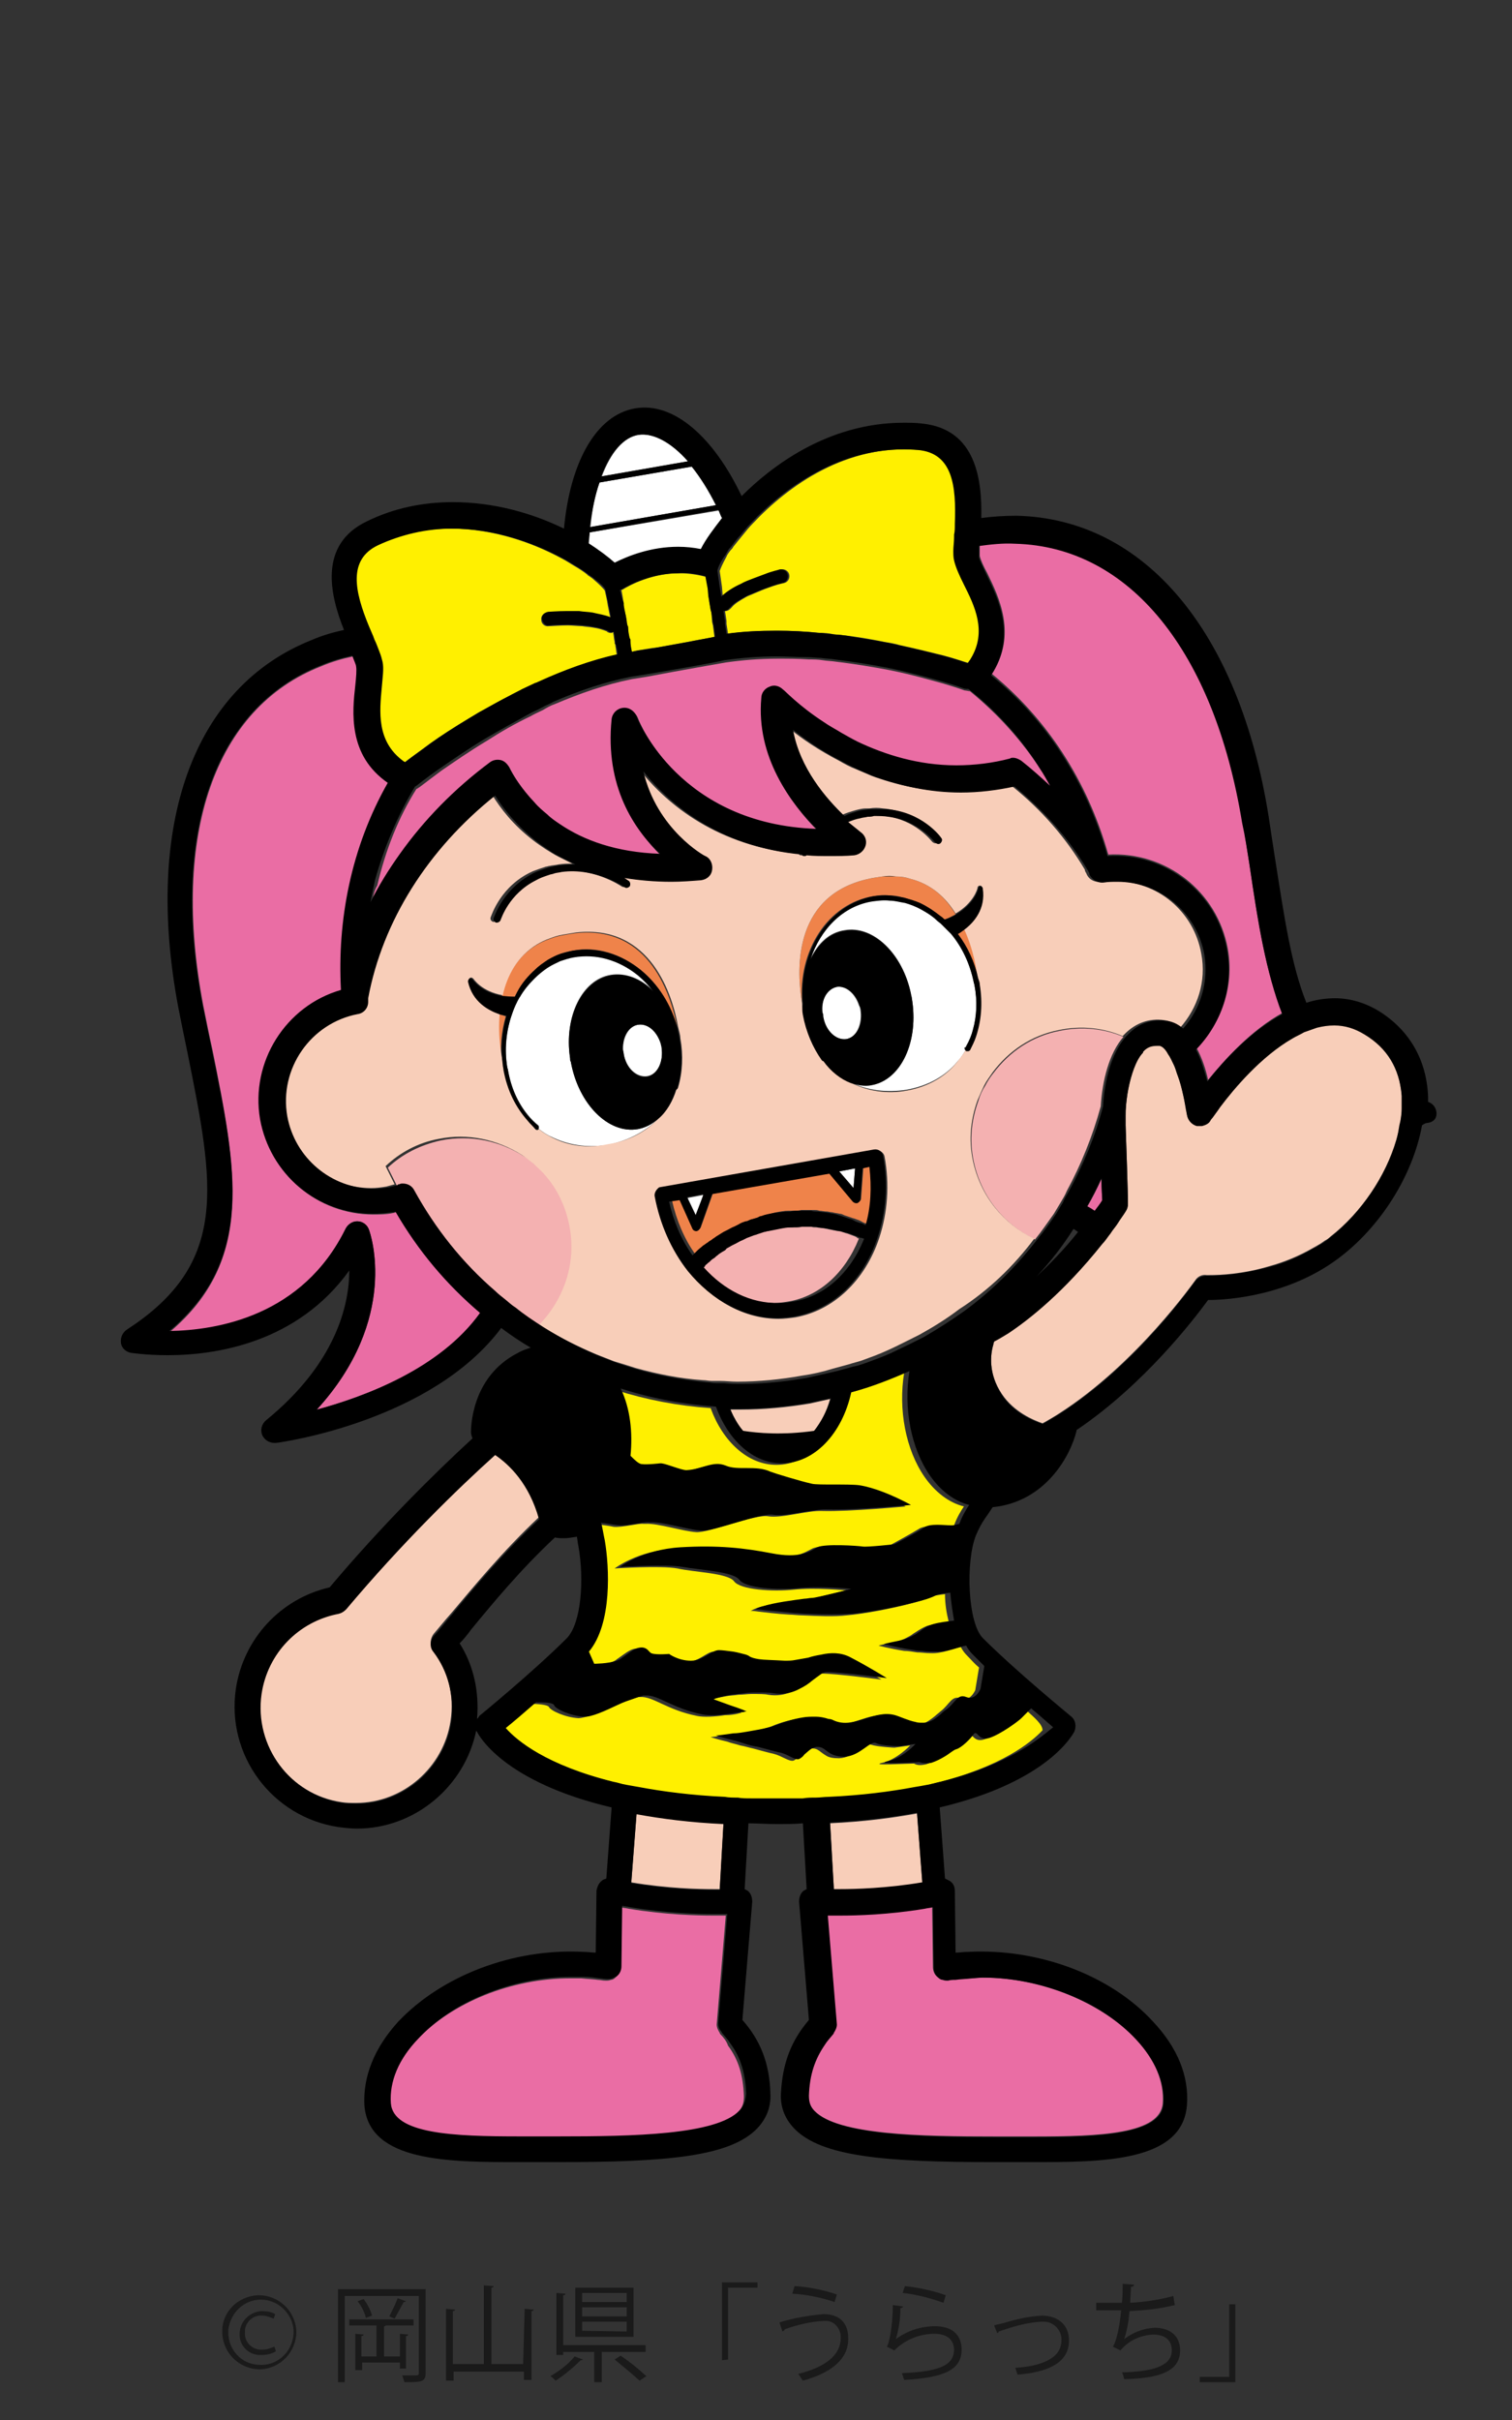 <?xml version="1.0" encoding="utf-8"?>
<!-- Generator: Adobe Illustrator 27.4.1, SVG Export Plug-In . SVG Version: 6.00 Build 0)  -->
<svg version="1.1" id="レイヤー_1" xmlns="http://www.w3.org/2000/svg" xmlns:xlink="http://www.w3.org/1999/xlink" x="0px"
	 y="0px" viewBox="0 0 200 320" style="enable-background:new 0 0 200 320;" xml:space="preserve">
<rect x="0" y="0" width="200" height="320" fill="#333333" stroke="none"/>
<style type="text/css">
	.st0{fill:none;}
	.st1{fill:#F4B1B1;}
	.st2{fill:#EF834A;}
	.st3{fill:#FFFFFF;}
	.st4{fill:#EA6DA4;}
	.st5{fill:#FFF000;}
	.st6{fill:#F8CEB9;}
	.st7{fill:#1A1A1A;}
</style>
<g>
	<path class="st0" d="M137.2,168.8c1.7-1.6,3.5-3.5,5.5-5.9c-0.2-0.1-0.4-0.3-0.6-0.4C140.6,164.7,139,166.8,137.2,168.8z"/>
	<path class="st0" d="M73.4,203.4c-4.6,4.3-8.3,8.8-11.1,12.2c-0.5,0.6-1,1.2-1.5,1.8c1.8,3,2.6,6.5,2.3,10c0.1-0.1,0.2-0.2,0.3-0.3
		c0.1-0.1,7.2-5.9,11.6-10.3c2-2,2.3-7.7,1.5-12.2c-0.1-0.4-0.1-0.8-0.2-1.2c-0.6,0.2-1.2,0.2-1.6,0.2
		C74.2,203.5,73.8,203.4,73.4,203.4z"/>
	<g>
		<path class="st1" d="M140.2,136.3c-3.7,0.7-6.7,2.8-8.8,5.6c-0.4,0.5-0.8,1.1-1.1,1.7c-0.4,0.6-0.7,1.3-0.9,2
			c-0.9,2.5-1.2,5.2-0.6,8c1,4.7,4.1,8.4,8.1,10.3c0.9-1.1,1.7-2.3,2.5-3.4c0.3-0.5,0.6-1,0.9-1.5c0.3-0.5,0.6-1,0.8-1.5
			c1.9-3.5,3.4-7.2,4.5-11.2c0.2-3.4,1.1-7,3-9.2C146,136,143.1,135.7,140.2,136.3z"/>
		<path class="st1" d="M72.4,155.6c-0.5-0.6-1-1.1-1.5-1.5c-0.5-0.4-1-0.9-1.6-1.2c-3.1-2-7-2.9-11-2.1c-2.7,0.6-5.1,1.8-7,3.6
			c0.4,0.8,0.8,1.6,1.2,2.4c0.1,0,0.2,0,0.2-0.1c0.2,0,0.3-0.1,0.5-0.1c0.6,0,1.2,0.3,1.5,0.9c2.8,5.1,6.5,9.6,10.7,13.3
			c0.4,0.4,0.9,0.8,1.3,1.1c0.4,0.4,0.9,0.7,1.4,1.1c1.1,0.8,2.3,1.6,3.5,2.4c3.3-3.4,5-8.2,4-13.2C75.1,159.6,74,157.4,72.4,155.6z
			"/>
		<path class="st1" d="M113.1,163.5c-0.3-0.1-0.5-0.2-0.8-0.3c-0.2-0.1-0.4-0.1-0.6-0.2c-0.3-0.1-0.6-0.2-0.8-0.2
			c-0.2,0-0.4-0.1-0.6-0.1c-0.3-0.1-0.6-0.1-0.9-0.2c-0.2,0-0.4-0.1-0.6-0.1c-0.3,0-0.6-0.1-0.9-0.1c-0.2,0-0.4,0-0.6-0.1
			c-0.3,0-0.6,0-1,0c-0.2,0-0.4,0-0.5,0c-0.3,0-0.7,0-1,0.1c-0.2,0-0.3,0-0.5,0c-0.5,0-1,0.1-1.5,0.2c-0.5,0.1-1,0.2-1.5,0.3
			c-0.2,0-0.3,0.1-0.5,0.1c-0.3,0.1-0.6,0.2-0.9,0.3c-0.2,0.1-0.4,0.1-0.6,0.2c-0.3,0.1-0.6,0.2-0.8,0.3c-0.2,0.1-0.4,0.2-0.6,0.3
			c-0.3,0.1-0.5,0.2-0.8,0.4c-0.2,0.1-0.4,0.2-0.6,0.3c-0.2,0.1-0.5,0.3-0.7,0.4c-0.2,0.1-0.4,0.2-0.5,0.4c-0.2,0.2-0.4,0.3-0.7,0.5
			c-0.2,0.1-0.3,0.3-0.5,0.4c-0.2,0.2-0.4,0.4-0.6,0.5c-0.2,0.1-0.3,0.3-0.5,0.4c-0.1,0.1-0.2,0.2-0.3,0.2c0,0,0,0,0,0
			c2.7,3.1,6.2,4.8,9.7,4.8c0.6,0,1.3-0.1,1.9-0.2c4.1-0.7,7.5-3.8,9.3-8.3c0,0,0,0,0,0c-0.1-0.1-0.2-0.1-0.3-0.1
			C113.5,163.7,113.3,163.6,113.1,163.5z"/>
	</g>
	<g>
		<path class="st2" d="M114.2,154.4l-0.3,4.1c0,0.2-0.2,0.4-0.4,0.5c-0.1,0-0.1,0-0.2,0c-0.2,0-0.3-0.1-0.4-0.2l-3.1-3.7l-15.5,2.7
			l-1.6,4.5c-0.1,0.2-0.3,0.4-0.5,0.4c0,0,0,0,0,0c-0.2,0-0.4-0.1-0.5-0.3l-1.7-3.8l-1.1,0.2c0.6,2.6,1.6,5,3.1,7.1
			c0.1-0.1,0.1-0.1,0.2-0.2c0.2-0.2,0.3-0.3,0.5-0.5c0.2-0.2,0.4-0.4,0.7-0.6c0.2-0.2,0.4-0.3,0.6-0.4c0.2-0.2,0.5-0.4,0.7-0.5
			c0.2-0.1,0.4-0.3,0.6-0.4c0.3-0.2,0.5-0.3,0.8-0.5c0.2-0.1,0.4-0.2,0.6-0.3c0.3-0.1,0.5-0.3,0.8-0.4c0.2-0.1,0.4-0.2,0.6-0.3
			c0.3-0.1,0.6-0.2,0.9-0.4c0.2-0.1,0.4-0.2,0.6-0.2c0.3-0.1,0.7-0.2,1-0.3c0.2-0.1,0.3-0.1,0.5-0.2c0.5-0.1,1.1-0.3,1.6-0.4
			c0.5-0.1,1.1-0.2,1.6-0.2c0.2,0,0.4,0,0.6,0c0.4,0,0.7,0,1.1-0.1c0.2,0,0.4,0,0.7,0c0.3,0,0.7,0,1,0c0.2,0,0.4,0,0.7,0.1
			c0.3,0,0.6,0.1,1,0.1c0.2,0,0.4,0.1,0.7,0.1c0.3,0.1,0.6,0.1,1,0.2c0.2,0,0.4,0.1,0.6,0.2c0.3,0.1,0.6,0.2,0.9,0.3
			c0.2,0.1,0.4,0.1,0.6,0.2c0.3,0.1,0.6,0.2,0.9,0.4c0.2,0.1,0.4,0.2,0.6,0.2c0.1,0,0.2,0.1,0.2,0.1c0.7-2.4,0.8-5.1,0.5-7.7
			L114.2,154.4z"/>
		<path class="st2" d="M120.4,116.2c-0.6-0.2-1.3-0.3-1.9-0.3c-0.6,0-1.2,0-1.8,0c-0.7,0.1-1.4,0.2-2.2,0.4
			c-9.8,2.4-9.1,12.4-8.4,16.4c-0.6-7,3.4-13.2,9.4-14.2c0.7-0.1,1.4-0.2,2.1-0.1c0.7,0,1.3,0.1,1.9,0.3c0.7,0.2,1.4,0.4,2.1,0.7
			c1,0.4,1.9,1,2.8,1.8c0.2,0.1,0.3,0.3,0.5,0.4c0.6-0.2,1.1-0.5,1.5-0.7C125.1,118.7,123.2,116.9,120.4,116.2z"/>
		<path class="st2" d="M127.6,122.9c-0.4,0.3-0.7,0.5-0.9,0.6c1.3,1.7,2.2,3.7,2.7,5.9C129.3,128.5,128.9,125.7,127.6,122.9z"/>
		<path class="st2" d="M76.1,123.4c-0.7,0.1-1.3,0.2-1.8,0.3c-0.6,0.1-1.2,0.3-1.7,0.5c-0.6,0.2-1.2,0.5-1.7,0.8
			c-2.6,1.6-3.9,4.1-4.5,6.7c0.5,0.1,1,0.1,1.6,0.1l0.1,0c0.1-0.2,0.2-0.4,0.3-0.6c0.7-1.2,1.5-2.2,2.4-3c0.5-0.5,1.1-0.9,1.7-1.3
			c0.6-0.3,1.1-0.6,1.7-0.8c0.5-0.2,1.1-0.3,1.6-0.4c3.1-0.6,6.3,0.4,9,2.6c2.3,1.9,3.9,4.5,4.8,7.6
			C88.8,131.9,86.1,122.3,76.1,123.4z"/>
		<path class="st2" d="M65.9,134.1c-0.2,3.1,0.4,5.9,0.5,6.8c-0.3-2.2-0.1-4.5,0.5-6.5C66.7,134.3,66.3,134.2,65.9,134.1z"/>
	</g>
	<g>
		<path class="st3" d="M91.5,61.7l-12.2,2.1c-0.6,1.7-1,3.7-1.2,5.9l16.6-2.9C93.7,64.8,92.6,63,91.5,61.7z"/>
		<path class="st3" d="M78,70.4c0,0.5-0.1,1-0.1,1.5c1.4,0.9,2.6,1.8,3.5,2.6c1.8-0.9,4.8-2.1,8.4-2.1c1,0,2,0.1,3,0.3
			c0.7-1.4,1.8-2.8,2.8-4.1c-0.2-0.4-0.3-0.8-0.5-1.1L78,70.4z"/>
		<path class="st3" d="M84.5,57.5c-2,0.3-3.7,2.3-4.9,5.5L91,61C88.8,58.5,86.4,57.2,84.5,57.5z"/>
		<polygon class="st3" points="91,158.5 92.1,160.8 93,158.1 93.1,158 91,158.4 		"/>
		<polygon class="st3" points="111,154.9 112.9,157.1 113.1,154.6 113.1,154.5 111,154.9 		"/>
		<path class="st3" d="M127.8,138.3c0.4-0.7,0.7-1.4,0.9-2.2c0.5-1.8,0.6-3.8,0.2-5.9c0-0.1-0.1-0.3-0.1-0.4c-0.5-2.4-1.5-4.6-3-6.4
			c-0.4-0.5-0.8-0.9-1.3-1.3c-0.2-0.2-0.4-0.4-0.6-0.5c-0.7-0.5-1.3-1-2-1.4c-0.7-0.4-1.4-0.7-2.2-0.9c-0.7-0.2-1.3-0.3-2-0.3
			c-0.7,0-1.5,0-2.3,0.1c-3.9,0.7-6.9,3.7-8.2,7.7c1-2.1,2.5-3.5,4.5-3.8c3.8-0.7,7.7,3.1,8.8,8.4c0,0.2,0.1,0.4,0.1,0.5
			c1,5.7-1.4,10.8-5.3,11.5c-1,0.2-1.9,0.1-2.8-0.3c2.2,1.1,4.8,1.4,7.4,1c2.8-0.5,5.2-1.8,6.8-3.8c0.4-0.4,0.7-0.9,1-1.4
			c-0.1-0.1-0.2-0.3-0.1-0.4C127.7,138.5,127.8,138.4,127.8,138.3z"/>
		<path class="st3" d="M111.9,137.4c1.4-0.2,2.2-2,1.9-3.9c0-0.2-0.1-0.4-0.2-0.6c-0.5-1.5-1.7-2.6-3-2.4c-1.3,0.2-2.1,1.7-2,3.4
			c0,0.2,0,0.3,0.1,0.5C109.1,136.3,110.5,137.6,111.9,137.4z"/>
		<path class="st3" d="M75.5,140.3c0-0.2-0.1-0.4-0.1-0.5c-0.8-5.4,1.6-10.3,5.4-10.9c2-0.3,4,0.5,5.6,2.1c-0.6-0.8-1.2-1.5-2-2.1
			c-2.5-2.1-5.5-2.9-8.5-2.4c-0.6,0.1-1.2,0.3-1.8,0.5c-0.6,0.2-1.2,0.5-1.7,0.9c-0.6,0.4-1.2,0.9-1.7,1.4c-0.7,0.7-1.3,1.5-1.9,2.4
			c-0.1,0.2-0.2,0.5-0.4,0.7c-0.3,0.5-0.5,1.1-0.7,1.7c-0.7,2.2-1,4.6-0.6,7c0,0.1,0,0.3,0.1,0.4c0.4,2.3,1.3,4.3,2.6,5.9
			c0.4,0.5,0.9,1,1.4,1.4c0.1,0.1,0.1,0.3,0,0.4c0,0,0.1,0.1,0.1,0.1c0.5,0.4,1.1,0.8,1.6,1c2.2,1.1,4.7,1.5,7.4,1.1
			c2.6-0.5,5-1.7,6.7-3.4c-0.8,0.6-1.6,1.1-2.6,1.3C80.5,150,76.5,146,75.5,140.3z"/>
		<path class="st3" d="M87.4,138c-0.5-1.6-1.7-2.7-3-2.5c-1.2,0.2-2,1.6-2,3.2c0,0.2,0,0.4,0.1,0.6c0.3,1.9,1.7,3.2,3.1,3
			c1.4-0.2,2.2-2,1.9-3.9C87.5,138.3,87.5,138.1,87.4,138z"/>
	</g>
	<g>
		<path class="st4" d="M95.3,269c0,0-0.1-0.1-0.1-0.2c-0.2-0.3-0.4-0.7-0.4-1.1l1.2-14.4c-0.3,0-0.7,0-1.1,0c-0.2,0-0.4,0-0.7,0
			c-1.9,0-6.2-0.1-11-0.9c-0.4-0.1-0.7-0.1-1.1-0.2l-0.1,8c0,0.5-0.2,1-0.6,1.3c-0.2,0.2-0.4,0.3-0.6,0.3c-0.2,0.1-0.5,0.1-0.7,0.1
			c-0.4,0-0.7-0.1-1-0.1c-0.7-0.1-1.3-0.1-2.2-0.2c-0.5,0-1,0-1.5,0c-7.7,0-15.7,3.2-20.3,8.2c-2.5,2.7-3.8,5.7-3.6,8.5
			c0.3,4,8.3,4.4,17.1,4.4l5,0c10,0,21-0.3,24-3.4c0.6-0.6,0.8-1.2,0.8-2.1c-0.1-2.8-0.7-4.8-2.1-6.7
			C96.1,269.9,95.7,269.4,95.3,269z"/>
		<path class="st4" d="M130,261.5c-0.5,0-1,0-1.5,0c-0.9,0-1.5,0.1-2.2,0.2c-0.3,0-0.6,0.1-1,0.1c-0.2,0-0.5,0-0.7-0.1
			c-0.2-0.1-0.4-0.2-0.6-0.3c-0.4-0.3-0.6-0.8-0.6-1.3l-0.1-8c-0.4,0.1-0.7,0.1-1.1,0.2c-4.8,0.8-9.2,0.9-11,0.9c-0.2,0-0.4,0-0.7,0
			c-0.4,0-0.7,0-1.1,0l1.2,14.4c0,0.4-0.1,0.8-0.4,1.1c0,0.1-0.1,0.1-0.1,0.2c-0.4,0.5-0.8,0.9-1.1,1.4c-1.4,1.9-2,4-2.1,6.7
			c0,0.8,0.2,1.5,0.8,2.1c3.1,3.2,14,3.4,24,3.4l5,0c8.8,0,16.8-0.3,17.1-4.4c0.2-2.8-1-5.8-3.6-8.5
			C145.7,264.8,137.7,261.5,130,261.5z"/>
		<path class="st4" d="M63.6,173.7c-4.4-3.8-8.2-8.3-11.2-13.4c-0.1,0-0.3,0.1-0.4,0.1c-0.9,0.2-1.8,0.2-2.6,0.2
			c-7.3,0-13.6-5.2-14.9-12.5c-1.3-7.6,3.4-15,10.7-17.1c-0.4-9.1,1.4-18.9,6.2-27.4c-5.3-3.7-4.7-9.4-4.3-12.9c0.1-1,0.2-2,0.1-2.5
			c0-0.3-0.3-0.8-0.5-1.4c-1.4,0.3-2.8,0.7-4.2,1.3c-14.1,5.5-19.9,22.3-15.6,44.9c0.4,2,0.8,4,1.2,5.8c3.2,15.9,5.6,27.8-5.6,37.3
			c6.4-0.1,17.5-1.9,23.2-13.6c0.3-0.6,0.9-1,1.5-1c0,0,0.1,0,0.1,0c0.7,0,1.3,0.5,1.5,1.1c0.2,0.5,4.1,11.8-6.9,23.8
			C48.2,184.7,58.2,181,63.6,173.7z"/>
		<path class="st4" d="M165.3,114.5c-0.3-1.9-0.6-3.8-0.9-5.9c-3.6-22.7-14.9-36.5-30-36.9c-1.7,0-3.3,0.1-4.8,0.3
			c0,0.6,0,1.2,0,1.5c0.1,0.5,0.5,1.4,1,2.3c1.5,3.1,4,8.1,0.6,13.3c7.2,5.9,12.6,14,15.4,23.9c7.7-0.4,14.4,4.9,15.8,12.4
			c0.9,5-0.8,9.8-4.1,13.2c0.7,1.3,1.2,2.8,1.5,4.2c2.2-2.7,5.7-6.6,9.9-8.9C167.4,128.6,166.4,122,165.3,114.5z"/>
		<path class="st4" d="M145.7,155.9c-0.6,1.3-1.2,2.5-1.9,3.7c0.3,0.2,0.6,0.4,1,0.6c0.3-0.5,0.7-0.9,1-1.4
			C145.8,158.3,145.7,157.4,145.7,155.9z"/>
		<path class="st4" d="M49.2,119.6c1.1-2.2,2.4-4.4,3.9-6.4c3.2-4.5,7.2-8.6,11.9-12.1c0.4-0.3,0.9-0.4,1.4-0.3
			c0.5,0.1,0.9,0.4,1.1,0.9c0.6,1.2,1.7,2.9,3.4,4.7c0.5,0.5,1.1,1.1,1.7,1.6c0.5,0.4,1.1,0.9,1.7,1.3c3.1,2.1,7.4,3.7,13.2,3.9
			c-3.3-3.2-7.3-8.9-6.4-17.8c0.1-0.8,0.7-1.4,1.5-1.5c0.8-0.1,1.5,0.3,1.8,1.1c0.2,0.6,5.8,14.2,23.8,14.9c-3.4-3.4-8-9.5-7.3-17.3
			c0.1-0.7,0.5-1.2,1.1-1.5c0.6-0.2,1.3,0,1.8,0.4c0,0,2,2.1,5.4,4.3c0.7,0.5,1.5,0.9,2.3,1.4c0.7,0.4,1.4,0.8,2.2,1.2
			c3.6,1.7,8,3.1,13,3.1h0c2.4,0,4.7-0.3,7.1-0.9c0.1,0,0.3-0.1,0.4-0.1c0.4,0,0.8,0.1,1.1,0.4c1.3,1,2.6,2.1,3.8,3.3
			c-0.4-0.7-0.9-1.5-1.3-2.2c-2.5-3.9-5.7-7.5-9.5-10.6c-0.2,0-0.5-0.1-0.7-0.1c0,0-1.1-0.4-2.8-0.9c-1.8-0.5-4.2-1.2-7.2-1.8
			c-2.1-0.4-4.5-0.8-7-1.1c-0.6-0.1-1.2-0.1-1.8-0.2c-0.6-0.1-1.2-0.1-1.8-0.1c-1.4-0.1-2.7-0.1-4.1-0.1c-2.5,0-4.8,0.2-6.9,0.5
			c-1.1,0.2-5.8,1-10.5,1.9l-1.9,0.3c-3.5,0.7-6.9,1.9-10.2,3.3c-0.6,0.2-1.1,0.5-1.6,0.8c-0.6,0.3-1.1,0.5-1.6,0.8
			c-2.1,1-4,2.1-5.7,3.2c-2.5,1.5-4.5,2.9-6.1,4c-1.9,1.4-3,2.3-3.1,2.3c-0.1,0.1-0.1,0.1-0.2,0.1c-2.4,3.8-4.1,8.1-5.2,12.8
			C49.5,117.7,49.3,118.7,49.2,119.6z"/>
	</g>
	<g>
		<path class="st5" d="M135.7,226.1c-0.5,0.5-1,1.1-1.3,1.3c-0.4,0.4-2.7,2.1-4.2,2.6c-1.5,0.5-1.6-1.1-2.1-0.5
			c-0.5,0.6-1.6,1.7-2.3,2c-0.3,0.1-0.9,0.6-1.6,1c-0.5,0.3-1.1,0.6-1.7,0.8c-0.5,0.1-1.1,0.2-1.6-0.1c0,0,0,0-0.1,0
			c-0.8,0-5.9,0.3-4.1-0.1c1.9-0.4,3.7-2.3,3.7-2.3l-2.1,0.3c0,0-2.2-0.1-3.1-0.4c-0.8-0.4-2.1,1.7-4.2,1.8c-0.8,0-1.4-0.1-1.8-0.4
			c-0.7-0.4-1-0.9-1.7-0.9c0,0-0.1,0-0.1,0c-0.7,0-1.2,0.6-1.7,1c-0.3,0.3-0.5,0.5-0.7,0.6c-0.6,0.2-1.5-0.6-2.7-0.9
			c-0.5-0.1-1.6-0.4-2.7-0.7c-0.5-0.1-1.1-0.3-1.7-0.4c-0.6-0.2-1.2-0.3-1.7-0.5c-1.3-0.3-2.2-0.6-2.2-0.6s1-0.1,2.3-0.3
			c0.5-0.1,1.1-0.2,1.7-0.2c0.6-0.1,1.2-0.2,1.7-0.3c1-0.2,1.8-0.4,2.3-0.6c0.9-0.4,2.1-0.8,3.5-1c0.6-0.1,1.1-0.1,1.7-0.1
			c0.6,0,1.2,0.1,1.7,0.3c0.2,0.1,0.4,0.1,0.7,0.2c2.7,1.2,5.3-1.6,8.1-0.7c0.6,0.2,1.6,0.7,2.7,0.9c0.3,0.1,0.6,0.1,0.9,0.1
			c0.3,0,0.6-0.1,0.8-0.1c0.6-0.2,1.1-0.6,1.6-1c0.2-0.2,0.5-0.4,0.7-0.6c1.2-0.9,1.5-2.2,2.7-1.7c1.2,0.5,1.9-1.1,1.9-1.1l0.5-3
			c-0.6-0.5-1.1-1.1-1.6-1.6c-0.3-0.3-0.6-0.7-0.8-1.1c-0.8,0.1-2.5,0.9-4,0.8c0,0,0,0-0.1,0c-0.6,0-1.1-0.1-1.7-0.1
			c-0.6-0.1-1.2-0.2-1.7-0.2c-1.9-0.3-3.4-0.7-3.4-0.7c1.5-0.4,2.3-0.4,3.2-0.8c0.3-0.1,0.6-0.3,1-0.5c0.2-0.1,0.4-0.3,0.6-0.4
			c0.6-0.4,1.1-0.7,1.6-0.9c0,0,0,0,0,0c1-0.3,2-0.4,2.9-0.5c-0.3-1.2-0.5-2.4-0.5-3.7c-0.9,0.1-1.6,0.2-2,0.4
			c-0.2,0.1-0.4,0.2-0.7,0.3c-0.5,0.2-1,0.3-1.7,0.5c-2.6,0.7-6.3,1.4-8.6,1.6c-1.6,0.2-3.8,0.1-5.9,0c-0.6,0-1.2-0.1-1.7-0.1
			c-1.7-0.1-3.2-0.3-4.1-0.4c-0.6-0.1-1-0.1-1-0.1c0.2-0.1,0.6-0.3,0.9-0.4c1.6-0.5,4-0.8,5.5-1c0.3,0,0.7-0.1,0.9-0.1
			c0.3-0.1,0.7-0.1,1.2-0.2c1.7-0.4,4.1-1,4.1-1s-4-0.4-6.9-0.1c-2.9,0.3-7.1,0-7.9-1.1c-0.8-1.1-5.3-1.2-7.5-1.7
			c-2.2-0.4-8.3,0-8.3,0s3.1-2.4,8-2.6c5-0.3,8.5,0.1,12.1,0.8c3.6,0.7,5-0.3,6-0.8c1-0.6,5.4-0.3,6-0.1c0.6,0.1,4.2-0.3,4.2-0.3
			s3.1-1.7,3.9-2.2c0.8-0.6,2.8-0.3,3.7-0.3c0.2,0,0.6-0.1,1-0.2c0.4-1.1,0.9-1.9,1.3-2.5c-2-0.5-3.8-1.9-5.2-3.9
			c-2.5-3.6-3.5-8.9-2.7-13.8c-2.5,1.1-5,2.1-7.7,2.8c-1.2,5.4-4.9,9.4-9.2,9.4c-3.8,0-7.1-3.1-8.7-7.5c-4.3-0.3-8.5-1.1-12.6-2.4
			c1.3,2.7,1.6,5.9,1.3,8.9c0.5,0.5,1.2,1.1,1.5,1.1c0.7,0.1,2.4-0.1,2.4-0.1l0.2,0c0.8,0,2.7,0.9,3.3,0.9c2.1-0.1,3.6-1.3,5.2-0.6
			c1.7,0.7,4-0.1,5.9,0.8c0.5,0.2,4.1,1.4,5.5,1.6c0.9,0.2,4.9,0,6.3,0.2c2,0.3,4.4,1.3,6.8,2.6c0,0-7.4,0.7-11,0.6
			c-2-0.1-5.4,1-7.2,0.7c-1.7-0.3-7.8,2.2-9.5,2.1c-1.7-0.1-5.1-1.2-6.7-1.1c-0.1,0-0.2,0-0.3,0c-0.6-0.1-2.8,0.5-3.9,0.4
			c0,0-0.9-0.2-2-0.3c-0.1,0-0.2-0.1-0.4-0.1c0.2,0.7,0.3,1.5,0.5,2.4c0.6,3.6,1,11.1-2.1,14.7l0.7,1.6c0,0,1.7,0,3-0.4
			c0.2-0.1,0.5-0.2,0.7-0.4c0.6-0.4,1.2-0.9,1.8-1.2c0.6-0.3,1.2-0.3,1.7,0.3c0.1,0.1,0.1,0.1,0.2,0.2c0.3,0.4,2.5,0.2,2.5,0.2
			s1.2,0.9,2.9,0.9c1.7,0,2.8-1.4,3.7-1.4c0.4,0,1.2,0.1,1.9,0.2c0.6,0.1,1.3,0.2,1.7,0.4c0.2,0.1,0.3,0.1,0.4,0.2
			c0.3,0.2,0.7,0.3,1.3,0.4c0.7,0.1,1.8,0.2,3.4,0.2c0.5,0,0.9,0,1.4-0.1c0.6-0.1,1.1-0.2,1.7-0.3c0.6-0.1,1.1-0.2,1.7-0.4
			c1.3-0.2,2.6-0.3,3.8,0.3c2.6,1.4,4.9,2.8,4.9,2.8s-6-0.8-7.9-0.8c-0.2,0-0.4,0.1-0.7,0.2c-0.5,0.3-1,0.7-1.6,1.2
			c-0.5,0.4-1,0.7-1.7,1c-0.9,0.4-1.9,0.6-3.1,0.4c-0.4-0.1-1.2-0.1-2.2-0.1c-0.5,0-1.1,0.1-1.7,0.1c-0.6,0.1-1.2,0.1-1.7,0.2
			c-1,0.2-1.9,0.3-2.3,0.6c0,0,1.1,0.4,2.2,0.8c0.6,0.2,1.2,0.4,1.7,0.6c0.2,0.1,0.4,0.1,0.5,0.2c0,0-0.2,0-0.5,0.1
			c-0.4,0.1-1,0.2-1.7,0.2c-1.3,0.2-2.8,0.3-3.7,0.1c-4-0.8-5.8-2.6-7.5-2.5c-0.1,0-0.2,0-0.3,0c-0.4,0.1-0.9,0.2-1.5,0.5
			c-0.5,0.2-1.1,0.5-1.8,0.7c-1.8,0.8-3.7,1.6-4.6,1.6c-1.7-0.1-3.7-1-3.9-1.5c-0.2-0.3-1.6-0.4-2.4-0.4c-1.6,1.4-3,2.6-4,3.4
			c1.5,1.6,5.4,4.9,14.2,7.1c0.5,0.1,1.1,0.3,1.7,0.4c0.5,0.1,1.1,0.2,1.7,0.3c3.2,0.6,7,1.1,11.4,1.3c0.6,0,1.1,0.1,1.7,0.1
			c0.6,0,1.1,0,1.7,0.1c1.1,0,2.2,0,3.4,0c1.2,0,2.3,0,3.5,0c0.6,0,1.2,0,1.7-0.1c0.6,0,1.2,0,1.7-0.1c4.4-0.2,8.2-0.7,11.4-1.3
			c0.6-0.1,1.1-0.2,1.7-0.3c0.6-0.1,1.1-0.3,1.7-0.4c8.8-2.2,12.7-5.4,14.2-7C137.9,228,136.8,227.1,135.7,226.1z"/>
		<path class="st5" d="M69,91.2c0.6-0.3,1.1-0.5,1.7-0.8c0.2-0.1,0.4-0.2,0.5-0.2c3.3-1.5,6.8-2.8,10.4-3.6
			c-0.1-0.3-0.1-0.7-0.2-1.2c0-0.1,0-0.2-0.1-0.3c0-0.1,0-0.1,0-0.2c-0.1-0.4-0.1-0.8-0.2-1.2c0,0,0-0.1,0-0.1
			c-0.1,0-0.1,0.1-0.2,0.1c-0.2,0-0.3,0-0.5-0.1c0,0-0.1,0-0.1-0.1c-0.5-0.2-1.1-0.4-1.8-0.5c-0.5-0.1-1-0.1-1.5-0.2
			c-0.6,0-1.3-0.1-1.9-0.1c-1,0-2,0.1-2.5,0.1c-0.5,0.1-1-0.3-1-0.8c-0.1-0.5,0.3-1,0.8-1c0.2,0,1.2-0.1,2.4-0.1c0.5,0,1.1,0,1.7,0
			c0.6,0,1.2,0.1,1.8,0.2c0.8,0.1,1.6,0.3,2.3,0.6c0,0,0.1,0,0.1,0c0,0,0,0,0-0.1c-0.1-0.5-0.2-1-0.3-1.5c-0.1-0.8-0.3-1.5-0.4-2
			c-0.2-0.3-0.7-0.8-1.4-1.4c-0.2-0.2-0.5-0.4-0.8-0.6c0,0-0.1,0-0.1-0.1c-0.5-0.4-1.1-0.8-1.8-1.2c-0.5-0.3-1.1-0.7-1.7-1
			c-3.7-2-8.9-3.9-14.6-3.9c-3.5,0-6.8,0.7-9.8,2.2c-4,1.9-3.1,6.1-1.2,10.8c0.2,0.5,0.4,0.9,0.6,1.4c0,0.1,0.1,0.2,0.1,0.3
			c0.3,0.6,0.5,1.2,0.7,1.7c0.2,0.5,0.3,0.9,0.4,1.3c0.2,0.9,0,2.1-0.1,3.4c-0.4,3.2-0.8,7.1,2.8,9.7c0.1,0.1,0.2,0.1,0.3,0.2
			c0.6-0.5,1.9-1.4,3.5-2.6c1.4-1,3.1-2.1,5.1-3.3c0.5-0.3,1.1-0.7,1.7-1c1.1-0.6,2.3-1.3,3.5-1.9C67.9,91.7,68.4,91.5,69,91.2z"/>
		<path class="st5" d="M95.6,78.8l0,0.1c0.1-0.1,0.1-0.1,0.2-0.2c0.7-0.6,1.5-1.1,2.4-1.5c0.5-0.3,1.1-0.5,1.6-0.7
			c0.6-0.2,1.1-0.4,1.6-0.6c1-0.3,1.7-0.5,1.9-0.6c0.5-0.1,1,0.2,1.1,0.7c0.1,0.5-0.2,1-0.7,1.1c-0.5,0.1-1.2,0.3-2,0.6
			c-0.6,0.2-1.3,0.5-2,0.8c-0.4,0.2-0.8,0.3-1.1,0.5c-0.7,0.4-1.4,0.8-1.8,1.3c-0.1,0.1-0.1,0.1-0.2,0.2c-0.2,0.2-0.4,0.3-0.7,0.3
			c0,0,0,0,0,0l0,0l0.2,1.3l0,0.2l0,0.2l0.2,1.3c2.1-0.3,4.3-0.4,6.6-0.4c1.9,0,3.8,0.1,5.7,0.3c0.1,0,0.2,0,0.3,0
			c0.5,0,1,0.1,1.6,0.2c0.6,0.1,1.3,0.1,1.9,0.2c1.6,0.2,3.2,0.5,4.7,0.8c0.6,0.1,1.3,0.2,1.9,0.4c2.3,0.5,4.3,1,5.9,1.4
			c1.5,0.4,2.6,0.8,3.3,1c0.2-0.2,0.3-0.4,0.4-0.6c2.2-3.5,0.5-6.9-0.9-9.8c-0.6-1.2-1.1-2.2-1.3-3.2c-0.1-0.4-0.1-0.8-0.1-1.3
			c0-0.5,0-1.1,0.1-1.8c0-0.1,0-0.2,0-0.3c0-0.5,0-1,0.1-1.4c0.2-5.1-0.3-9.4-4.8-9.8c-9.7-0.9-17.5,4.8-22.1,9.7
			c-0.5,0.5-0.9,1-1.3,1.5c-0.5,0.6-0.9,1.1-1.3,1.6c-0.1,0.2-0.2,0.3-0.4,0.5c-0.2,0.3-0.4,0.5-0.5,0.8c-0.5,0.9-0.8,1.6-0.9,1.9
			l0.3,2.1L95.6,78.8z"/>
		<path class="st5" d="M82.6,81c0,0.2,0.1,0.3,0.1,0.5c0.1,0.4,0.1,0.8,0.2,1.2c0,0.1,0,0.3,0.1,0.4c0.1,0.5,0.2,0.9,0.2,1.3
			c0,0.1,0,0.2,0.1,0.3c0,0,0,0.1,0,0.1c0.1,0.5,0.2,1,0.2,1.4l0.4-0.1l0.5-0.1c0.7-0.1,1.6-0.3,2.6-0.4c1.6-0.3,3.4-0.6,4.9-0.9
			c1-0.2,1.9-0.3,2.6-0.5c0,0,0,0,0,0l-0.2-1.5l0,0l-0.1-0.4L94.1,81L94,80.7l-0.2-1.2L93.8,79l-0.1-1.1l-0.2-1.6c0,0,0,0,0,0
			c-1.2-0.3-2.4-0.5-3.6-0.5c-3.6,0-6.5,1.5-7.6,2.2c0,0-0.1,0-0.1,0c0.1,0.5,0.2,1.1,0.3,1.8C82.4,80.1,82.5,80.5,82.6,81z"/>
	</g>
	<g>
		<path class="st6" d="M65.4,192.3c-4.9,4.4-12.3,11.6-19.7,20.4c-0.3,0.3-0.6,0.5-1,0.6c-5.3,1-9.4,5.3-10.2,10.6
			c-1,6.9,3.8,13.4,10.7,14.4c0.6,0.1,1.2,0.1,1.9,0.1c6.2,0,11.6-4.7,12.5-10.9c0.5-3.3-0.3-6.6-2.3-9.4c-0.5-0.6-0.4-1.5,0.1-2.1
			c0.7-0.8,1.4-1.7,2.3-2.7c2.8-3.3,6.7-8.1,11.6-12.7C70,196,67.3,193.5,65.4,192.3z"/>
		<path class="st6" d="M83.5,248.9c4.7,0.8,9,0.9,10.8,0.9c0.3,0,0.6,0,0.9,0l0.5-8.8c-4.4-0.2-8.2-0.7-11.5-1.3L83.5,248.9z"/>
		<path class="st6" d="M109.8,241.1l0.5,8.8c0.3,0,0.6,0,0.9,0c1.8,0,6.1-0.1,10.8-0.9l-0.7-9.2C118,240.4,114.2,240.9,109.8,241.1z
			"/>
		<path class="st6" d="M107.1,185.6c-3,0.5-6.1,0.8-9.2,0.8c-0.4,0-0.9,0-1.3,0c0.5,1.1,1.1,2.1,1.7,2.9c1.9,0.3,5.2,0.5,9.3,0
			c1-1.1,1.7-2.6,2.2-4.3C108.9,185.2,108,185.4,107.1,185.6z"/>
		<path class="st6" d="M136.8,163.8c-4-1.9-7.1-5.6-8.1-10.3c-0.6-2.8-0.3-5.5,0.6-8c0.3-0.7,0.6-1.4,0.9-2c0.3-0.6,0.7-1.1,1.1-1.7
			c2.1-2.8,5.1-4.9,8.8-5.6c2.9-0.6,5.8-0.3,8.4,0.8c0.1-0.1,0.2-0.2,0.3-0.3c1.4-1.4,3.2-2.1,5.2-1.8c0.8,0.1,1.5,0.5,2.1,1
			c2.3-2.6,3.5-6.1,2.8-9.8c-1-5.6-5.8-9.6-11.5-9.6c-0.6,0-1.2,0-1.8,0.1c-0.8,0.1-1.6-0.3-1.9-1.1c-0.1-0.2-0.2-0.3-0.2-0.5
			c-2.5-4.2-5.7-7.9-9.7-11.1c-2.3,0.5-4.7,0.8-7.1,0.8h0c-4.2,0-8.1-0.9-11.4-2.1c-0.7-0.3-1.4-0.6-2.1-0.9
			c-0.8-0.3-1.5-0.7-2.2-1.1c-2.7-1.4-4.9-2.9-6.5-4.2c1,5.1,4.5,9.2,6.8,11.4c0.6-0.3,1.3-0.5,2-0.7c0.4-0.1,0.8-0.2,1.2-0.2
			c0.2,0,0.4,0,0.5,0c0.6-0.1,1.2-0.1,1.8,0c4.7,0.4,7.2,3.7,7.3,3.8c0.2,0.2,0.1,0.5-0.1,0.7c-0.2,0.2-0.5,0.1-0.7-0.1
			c-0.1-0.1-2.2-2.9-6.2-3.4c-0.6-0.1-1.2-0.1-1.9-0.1c-0.3,0-0.5,0-0.8,0.1c-0.3,0-0.7,0.1-1,0.2c-0.6,0.1-1.1,0.3-1.6,0.5
			c0.9,0.8,1.5,1.2,1.6,1.3c0.6,0.4,0.9,1.2,0.7,1.8c-0.2,0.7-0.8,1.2-1.5,1.3c-1.1,0.1-2.2,0.1-3.3,0.1c-1,0-2.1-0.1-3-0.1
			c-0.1,0.1-0.2,0.1-0.3,0.1c-0.1,0-0.2,0-0.3-0.1c0,0,0,0,0-0.1c-10.8-1-17.4-6.5-21-11c1.8,7.7,8.2,11.1,8.2,11.2
			c0.7,0.4,1,1.1,0.9,1.8c-0.1,0.7-0.8,1.3-1.5,1.4c-1.3,0.1-2.6,0.2-3.9,0.2c-2.2,0-4.3-0.2-6.2-0.5c0.4,0.2,0.6,0.4,0.6,0.4
			c0.2,0.1,0.3,0.4,0.1,0.7c-0.1,0.2-0.4,0.3-0.7,0.1c0,0-3.8-2.6-8.3-2c-0.3,0-0.6,0.1-1,0.2c-0.3,0.1-0.5,0.1-0.7,0.2
			c-0.6,0.2-1.2,0.4-1.7,0.7c-3.6,1.8-4.6,5.2-4.7,5.3c-0.1,0.2-0.2,0.3-0.5,0.3c0,0-0.1,0-0.1,0c-0.2-0.1-0.4-0.3-0.3-0.6
			c0.1-0.2,1.3-4.2,5.6-6.1c0.5-0.2,1.1-0.4,1.7-0.6c0.2,0,0.3-0.1,0.5-0.1c0.4-0.1,0.8-0.1,1.2-0.2c0.6-0.1,1.2-0.1,1.8-0.1
			c-0.6-0.3-1.2-0.6-1.8-0.9c-0.6-0.3-1.2-0.7-1.7-1c-0.6-0.4-1.2-0.8-1.7-1.2c-2.6-2-4.3-4.2-5.4-6c-9,7.1-14.9,16.6-16.8,26.8
			c0,0.2,0,0.4,0,0.5c0,0.8-0.6,1.5-1.4,1.6c-6.2,1.2-10.4,7.2-9.3,13.5c1,5.6,5.8,9.6,11.5,9.6c0.7,0,1.4-0.1,2-0.2
			c0.4-0.1,0.7-0.2,1.1-0.3c-0.4-0.8-0.8-1.6-1.2-2.4c1.9-1.8,4.3-3.1,7-3.6c3.9-0.8,7.8,0.1,11,2.1c0.6,0.4,1.1,0.8,1.6,1.2
			c0.5,0.5,1.1,1,1.5,1.5c1.6,1.8,2.7,4.1,3.2,6.6c1,5-0.7,9.8-4,13.2c2.4,1.5,5,2.8,7.6,3.9c0.8,0.3,1.5,0.6,2.3,0.9
			c1,0.3,2,0.6,2.9,0.9c2.9,0.8,5.9,1.4,8.9,1.6c0.4,0,0.7,0.1,1.1,0.1c0.4,0,0.7,0,1.1,0c0.8,0,1.5,0.1,2.3,0.1
			c2.9,0,5.8-0.3,8.6-0.8c1.4-0.2,2.7-0.5,4-0.9c0.4-0.1,0.7-0.2,1.1-0.3c0.4-0.1,0.7-0.2,1.1-0.3c0.6-0.2,1.1-0.3,1.7-0.5
			c1.1-0.4,2.2-0.8,3.3-1.3c0.9-0.4,1.7-0.8,2.5-1.2c0.6-0.3,1.2-0.6,1.8-0.9c1.8-1,3.6-2.1,5.3-3.4
			C130.8,170.6,134.1,167.4,136.8,163.8z M115.8,152.1c0.5-0.1,1.1,0.3,1.2,0.8c0.7,3.7,0.4,7.5-0.7,10.8c0,0,0,0,0,0
			c-1.9,5.7-6.1,9.6-11.1,10.5c-0.7,0.1-1.5,0.2-2.2,0.2c-4.4,0-8.7-2.3-11.8-6.2c-2.2-2.8-3.7-6.2-4.4-9.9
			c-0.1-0.5,0.3-1.1,0.8-1.2L115.8,152.1z M73,150.4c-0.6-0.3-1.1-0.6-1.6-1c0,0-0.1-0.1-0.1-0.1c0,0,0,0,0,0
			c-0.1,0.1-0.2,0.1-0.2,0.1c-0.1,0-0.1,0-0.2-0.1c-0.4-0.3-0.7-0.7-1-1.1c-1.6-1.8-2.7-4-3.2-6.7c0-0.2-0.1-0.5-0.1-0.7
			c-0.2-0.8-0.8-3.6-0.5-6.8c-1.4-0.4-3.5-1.5-4.1-4.3c0-0.2,0-0.3,0.2-0.4c0.1-0.1,0.3,0,0.4,0.1c0.1,0.1,1.1,1.7,3.9,2.2
			c0.6-2.6,1.9-5.1,4.5-6.7c0.5-0.3,1.1-0.6,1.7-0.8c0.5-0.2,1.1-0.4,1.7-0.5c0.6-0.1,1.2-0.2,1.8-0.3c10-1.1,12.8,8.5,13.5,12.5
			c0.1,0.5,0.3,1,0.3,1.5c0.4,2.2,0.3,4.5-0.3,6.5c0,0.1-0.1,0.2-0.2,0.2c-0.5,1.6-1.3,3-2.4,3.9c-1.7,1.8-4,3-6.7,3.4
			C77.7,151.9,75.1,151.5,73,150.4z M120,144.2c-2.6,0.5-5.2,0.1-7.4-1c-1.3-0.5-2.6-1.5-3.6-2.9c-0.1,0-0.2,0-0.2-0.1
			c-1.3-1.7-2.1-3.7-2.5-6c-0.1-0.5-0.2-1-0.2-1.5c-0.7-4-1.4-14,8.4-16.4c0.8-0.2,1.5-0.3,2.2-0.4c0.6-0.1,1.3-0.1,1.8,0
			c0.7,0,1.3,0.1,1.9,0.3c2.8,0.7,4.7,2.5,6,4.6c2.4-1.4,2.9-3.3,2.9-3.4c0-0.2,0.2-0.3,0.3-0.3c0.2,0,0.3,0.1,0.3,0.3
			c0.4,2.8-1.2,4.5-2.4,5.4c1.3,2.8,1.7,5.6,1.8,6.5c0.1,0.3,0.1,0.5,0.2,0.8c0.4,2.5,0.3,4.8-0.5,6.9c-0.2,0.6-0.5,1.2-0.8,1.8
			c0,0.1-0.1,0.1-0.2,0.1c-0.1,0-0.2,0-0.3,0c0,0,0,0,0,0c-0.3,0.5-0.6,0.9-1,1.4C125.2,142.3,122.8,143.7,120,144.2z"/>
		<path class="st6" d="M185.4,144.7c-0.3-3.5-1.9-6.2-4.9-8c-1.3-0.8-2.6-1.2-4-1.2c-0.8,0-1.6,0.1-2.3,0.3
			c-0.6,0.1-1.1,0.3-1.7,0.6c-0.5,0.2-1,0.5-1.5,0.8c-4.1,2.4-7.7,6.6-9.6,9.1c-0.5,0.6-0.8,1.1-1,1.4c-0.2,0.2-0.3,0.4-0.3,0.4
			c-0.3,0.4-0.7,0.6-1.1,0.7c-0.2,0-0.4,0-0.6,0c0,0-0.1,0-0.1,0c-0.7-0.2-1.2-0.7-1.3-1.5c-0.1-0.8-0.3-1.7-0.5-2.6
			c-0.2-0.9-0.4-1.7-0.7-2.5c-0.2-0.5-0.3-0.9-0.5-1.4c-0.2-0.6-0.5-1.1-0.8-1.5c-0.4-0.6-0.8-1-1.1-1.1c-0.1,0-0.3,0-0.4,0
			c-0.7,0-1.3,0.2-1.8,0.8c0,0,0,0,0,0.1c-0.5,0.5-0.9,1.3-1.2,2.1c-0.6,1.6-1,3.6-1.1,5.6c0,0.8-0.1,1.5,0,2.2
			c0.3,8.6,0.3,10,0.3,10.1c0,0.4-0.1,0.7-0.3,1c-0.4,0.5-0.7,1-1,1.5c-0.3,0.5-0.7,1-1,1.4c-0.4,0.5-0.7,0.9-1.1,1.4
			c-5.1,6.4-9.7,10-12.4,11.8c-0.8,0.5-1.5,0.9-1.9,1.1c0,0.1-0.1,0.3-0.1,0.4c-0.4,1.3-0.7,3.9,1.1,6.6c1.6,2.4,4.2,3.5,5.4,3.9
			c0.1,0,0.1-0.1,0.2-0.1c0.7-0.4,1.4-0.8,2-1.2c10.3-6.6,17.9-17.5,18-17.6c0.3-0.5,0.9-0.8,1.5-0.7c0,0,0.2,0,0.4,0
			c1.3,0,4.4-0.1,8-1.2c1.8-0.5,3.8-1.3,5.7-2.4c0.2-0.1,0.5-0.3,0.7-0.4c0.4-0.2,0.7-0.5,1.1-0.7c0.2-0.1,0.4-0.3,0.5-0.4
			c4.1-3.2,7.3-8,8.7-12.8c0.2-0.7,0.4-1.4,0.5-2c0.1-0.8,0.2-1.5,0.3-2.2c0-0.5,0-0.9,0-1.3C185.5,145,185.4,144.9,185.4,144.7z"/>
	</g>
	<g>
		<path d="M190,147c-0.1-0.6-0.5-1.1-1.1-1.3c0-0.2,0-0.4,0-0.7c-0.2-4.9-2.5-8.8-6.5-11.3c-1.8-1.1-3.8-1.7-5.8-1.7
			c-1.3,0-2.6,0.2-3.8,0.6c-2-5-2.9-11.2-4.1-18.8c-0.3-1.9-0.6-3.9-0.9-5.9c-3.9-24.4-16.4-39.3-33.3-39.7c-1.7,0-3.2,0.1-4.7,0.3
			c0.1-4.9-0.6-11.8-7.9-12.5c-0.8-0.1-1.6-0.1-2.4-0.1c-10.1,0-17.6,5.9-21.4,9.7c-3.7-7.8-9-12.5-14.1-11.6
			c-5.2,0.9-8.6,7.2-9.4,15.9c-4.1-2-9.2-3.5-14.7-3.5c-4,0-7.8,0.8-11.3,2.5c-6.6,3.1-4.9,9.9-3.1,14.4c-1.4,0.3-2.8,0.7-4.2,1.3
			c-15.7,6.2-22.3,24.4-17.7,48.7c0.4,2,0.8,4,1.2,5.9c3.5,17.4,5.6,27.8-8,36.6c-0.6,0.4-0.9,1.1-0.8,1.8c0.1,0.7,0.7,1.2,1.4,1.3
			c0.1,0,1.9,0.3,4.8,0.3c6.3,0,17.1-1.6,24-11.2c0,4.6-1.8,12.3-11,19.8c-0.6,0.5-0.8,1.3-0.5,2c0.3,0.6,0.9,1,1.6,1
			c0.1,0,0.2,0,0.2,0c0.9-0.1,20.6-2.9,29.8-15.2c1.2,0.9,2.5,1.8,3.9,2.6c-0.6,0.2-1.2,0.4-1.7,0.7c-6.3,3.2-6.2,10.2-6.2,10.5
			c0,0.3,0.1,0.5,0.2,0.8c-4.9,4.5-11.9,11.4-18.9,19.7c-6.5,1.5-11.4,6.8-12.4,13.4c-1.3,8.8,4.8,17,13.6,18.3
			c0.8,0.1,1.6,0.2,2.4,0.2c7.7,0,14.3-5.6,15.8-13c0,0.1,0,0.1,0.1,0.2c0.2,0.4,3.4,6.6,17.8,10l-0.7,9.4c-0.2,0.1-0.4,0.1-0.6,0.3
			c-0.4,0.3-0.6,0.8-0.7,1.3l-0.1,8.2c-0.5,0-1-0.1-1.6-0.1c-9.4-0.5-18.8,3.2-24.5,9.2c-3.2,3.5-4.7,7.3-4.5,11.1
			c0.6,7.5,11.2,7.5,20.5,7.5l5,0c14.4,0,22.9-0.7,26.5-4.5c1.2-1.3,1.8-2.8,1.7-4.6c-0.1-3.9-1.3-7-3.7-9.7l1.3-15.6
			c0-0.5-0.1-1-0.5-1.4c-0.1-0.1-0.3-0.2-0.5-0.3l0.5-8.7c1.2,0,2.4,0.1,3.6,0.1c1.3,0,2.5,0,3.6-0.1l0.5,8.7
			c-0.2,0.1-0.4,0.2-0.5,0.3c-0.4,0.4-0.5,0.9-0.5,1.4l1.3,15.6c-2.4,2.8-3.5,5.8-3.7,9.7c-0.1,1.8,0.5,3.3,1.7,4.6
			c3.6,3.8,12.1,4.5,26.5,4.5l5,0c9.3,0,19.9,0,20.5-7.5c0.3-3.8-1.2-7.6-4.5-11.1c-5.6-6.1-15.1-9.7-24.5-9.2
			c-0.6,0-1.1,0.1-1.6,0.1l-0.1-8.2c0-0.5-0.2-1-0.7-1.3c-0.2-0.1-0.4-0.2-0.6-0.3l-0.7-9.4c14.4-3.4,17.6-9.7,17.8-10
			c0.3-0.7,0.2-1.6-0.5-2.1c-0.1-0.1-7.2-5.9-11.6-10.3c-2-2-2.3-10.1-0.9-13.6c0.6-1.4,1.1-2.1,1.6-2.8c0.2-0.3,0.4-0.6,0.6-0.9
			c7-0.7,10.3-6.8,11.1-10.1c0,0,0-0.1,0-0.1c8.9-6,15.5-14.6,17.4-17.2c2.8,0,10.6-0.6,17.1-5.4c5.7-4.2,10-11.1,11.2-17.7
			c0.3-0.2,0.5-0.3,0.6-0.3C189.8,148.4,190.1,147.7,190,147z M184.7,150.8c-1.4,4.8-4.7,9.6-8.7,12.8c-0.2,0.1-0.4,0.3-0.5,0.4
			c-0.4,0.3-0.7,0.5-1.1,0.7c-0.2,0.2-0.5,0.3-0.7,0.4c-1.9,1.1-3.8,1.9-5.7,2.4c-3.6,1-6.7,1.2-8,1.2c-0.3,0-0.4,0-0.4,0
			c-0.6,0-1.2,0.3-1.5,0.7c-0.1,0.1-7.6,11-18,17.6c-0.7,0.4-1.3,0.8-2,1.2c-0.1,0-0.1,0.1-0.2,0.1c-1.1-0.4-3.8-1.4-5.4-3.9
			c-1.8-2.8-1.5-5.3-1.1-6.6c0-0.2,0.1-0.3,0.1-0.4c0.4-0.2,1.1-0.6,1.9-1.1c2.7-1.8,7.3-5.4,12.4-11.8c0.4-0.4,0.7-0.9,1.1-1.4
			c0.3-0.5,0.7-0.9,1-1.4c0.3-0.5,0.7-1,1-1.5c0.2-0.3,0.3-0.6,0.3-1c0-0.1,0-1.5-0.3-10.1c0-0.7,0-1.5,0-2.2c0.1-2,0.5-4,1.1-5.6
			c0.3-0.8,0.7-1.6,1.2-2.1c0,0,0,0,0-0.1c0.5-0.6,1.1-0.8,1.8-0.8c0.1,0,0.2,0,0.4,0c0.4,0.1,0.8,0.5,1.1,1.1
			c0.3,0.4,0.5,0.9,0.8,1.5c0.2,0.4,0.3,0.9,0.5,1.4c0.3,0.8,0.5,1.6,0.7,2.5c0.2,0.8,0.3,1.7,0.5,2.6c0.1,0.7,0.6,1.3,1.3,1.5
			c0,0,0.1,0,0.1,0c0.2,0,0.4,0,0.6,0c0.4-0.1,0.9-0.3,1.1-0.7c0,0,0.1-0.2,0.3-0.4c0.2-0.3,0.6-0.8,1-1.4c1.8-2.4,5.4-6.7,9.6-9.1
			c0.5-0.3,1-0.5,1.5-0.8c0.6-0.2,1.1-0.4,1.7-0.6c0.8-0.2,1.5-0.3,2.3-0.3c1.4,0,2.7,0.4,4,1.2c3,1.8,4.6,4.5,4.9,8
			c0,0.2,0,0.3,0,0.5c0,0.4,0,0.9,0,1.3c0,0.7-0.1,1.5-0.3,2.2C185,149.4,184.9,150.1,184.7,150.8z M124.4,235.6
			c-0.5,0.1-1.1,0.3-1.7,0.4c-0.5,0.1-1.1,0.2-1.7,0.3c-3.2,0.6-7,1.1-11.4,1.3c-0.6,0-1.1,0.1-1.7,0.1c-0.6,0-1.1,0-1.7,0.1
			c-1.1,0-2.3,0-3.5,0c-1.2,0-2.3,0-3.4,0c-0.6,0-1.2,0-1.7-0.1c-0.6,0-1.2,0-1.7-0.1c-4.4-0.2-8.2-0.7-11.4-1.3
			c-0.6-0.1-1.1-0.2-1.7-0.3c-0.6-0.1-1.1-0.3-1.7-0.4c-8.8-2.2-12.7-5.4-14.2-7.1c1-0.8,2.4-2,4-3.4c0.9,0,2.3,0,2.4,0.4
			c0.2,0.5,2.2,1.4,3.9,1.5c1,0.1,2.9-0.8,4.6-1.6c0.6-0.3,1.2-0.5,1.8-0.7c0.6-0.2,1.1-0.4,1.5-0.5c0.1,0,0.2,0,0.3,0
			c1.7-0.1,3.5,1.7,7.5,2.5c0.9,0.2,2.4,0.1,3.7-0.1c0.7-0.1,1.3-0.2,1.7-0.2c0.3-0.1,0.5-0.1,0.5-0.1c-0.1,0-0.3-0.1-0.5-0.2
			c-0.5-0.2-1.1-0.4-1.7-0.6c-1.1-0.4-2.2-0.8-2.2-0.8c0.4-0.2,1.3-0.4,2.3-0.6c0.5-0.1,1.1-0.1,1.7-0.2c0.6-0.1,1.2-0.1,1.7-0.1
			c1,0,1.8,0,2.2,0.1c1.2,0.2,2.2,0,3.1-0.4c0.6-0.3,1.2-0.6,1.7-1c0.6-0.5,1.2-0.9,1.6-1.2c0.2-0.1,0.4-0.2,0.7-0.2
			c1.9,0,7.9,0.8,7.9,0.8s-2.2-1.4-4.9-2.8c-1.2-0.6-2.5-0.6-3.8-0.3c-0.6,0.1-1.1,0.2-1.7,0.4c-0.6,0.1-1.1,0.2-1.7,0.3
			c-0.5,0.1-0.9,0.1-1.4,0.1c-1.6-0.1-2.7-0.1-3.4-0.2c-0.6-0.1-1-0.2-1.3-0.4c-0.1-0.1-0.2-0.1-0.4-0.2c-0.4-0.1-1.1-0.3-1.7-0.4
			c-0.7-0.1-1.5-0.2-1.9-0.2c-1,0-2.1,1.4-3.7,1.4c-1.7,0-2.9-0.9-2.9-0.9s-2.2,0.2-2.5-0.2c-0.1-0.1-0.1-0.1-0.2-0.2
			c-0.5-0.6-1.1-0.5-1.7-0.3c-0.6,0.3-1.2,0.8-1.8,1.2c-0.2,0.2-0.5,0.3-0.7,0.4c-1.2,0.4-3,0.4-3,0.4l-0.7-1.6
			c3.1-3.7,2.7-11.2,2.1-14.7c-0.2-0.9-0.3-1.7-0.5-2.4c0.1,0.1,0.2,0.1,0.4,0.1c1.1,0.2,2,0.3,2,0.3c1.1,0.1,3.3-0.5,3.9-0.4
			c0.1,0,0.2,0,0.3,0c1.5-0.1,5,1,6.7,1.1c1.7,0.1,7.8-2.4,9.5-2.1c1.7,0.3,5.1-0.8,7.2-0.7c3.6,0.1,11-0.6,11-0.6
			c-2.4-1.3-4.9-2.3-6.8-2.6c-1.4-0.2-5.5,0-6.3-0.2c-1.4-0.3-5-1.4-5.5-1.6c-1.9-0.9-4.3-0.1-5.9-0.8c-1.7-0.7-3.1,0.5-5.2,0.6
			c-0.7,0-2.5-0.8-3.3-0.9l-0.2,0c0,0-1.7,0.2-2.4,0.1c-0.4,0-1-0.6-1.5-1.1c0.3-3,0-6.2-1.3-8.9c4,1.3,8.3,2.1,12.6,2.4
			c1.6,4.4,4.9,7.5,8.7,7.5c4.3,0,8-3.9,9.2-9.4c2.7-0.7,5.2-1.7,7.7-2.8c-0.8,4.9,0.2,10.2,2.7,13.8c1.4,2,3.2,3.4,5.2,3.9
			c-0.4,0.6-0.9,1.4-1.3,2.5c-0.4,0.1-0.7,0.2-1,0.2c-1,0-2.9-0.3-3.7,0.3c-0.8,0.6-3.9,2.2-3.9,2.2s-3.6,0.4-4.2,0.3
			c-0.6-0.1-5-0.4-6,0.1c-1,0.6-2.4,1.5-6,0.8c-3.6-0.7-7.1-1.1-12.1-0.8c-5,0.3-8,2.6-8,2.6s6.1-0.4,8.3,0c2.2,0.4,6.7,0.6,7.5,1.7
			c0.8,1.1,5,1.4,7.9,1.1c2.9-0.3,6.9,0.1,6.9,0.1s-2.3,0.6-4.1,1c-0.5,0.1-0.9,0.2-1.2,0.2c-0.2,0-0.6,0.1-0.9,0.1
			c-1.5,0.2-3.9,0.5-5.5,1c-0.4,0.1-0.7,0.2-0.9,0.4c0,0,0.4,0,1,0.1c0.9,0.1,2.4,0.2,4.1,0.4c0.6,0,1.1,0.1,1.7,0.1
			c2.1,0.1,4.2,0.1,5.9,0c2.3-0.2,6-0.9,8.6-1.6c0.7-0.2,1.2-0.3,1.7-0.5c0.3-0.1,0.5-0.2,0.7-0.3c0.4-0.2,1.1-0.3,2-0.4
			c0.1,1.3,0.3,2.5,0.5,3.7c-0.9,0.1-1.9,0.2-2.9,0.5c0,0,0,0,0,0c-0.6,0.2-1.1,0.5-1.6,0.9c-0.2,0.1-0.4,0.3-0.6,0.4
			c-0.4,0.2-0.7,0.4-1,0.5c-1,0.4-1.7,0.4-3.2,0.8c0,0,1.5,0.4,3.4,0.7c0.6,0.1,1.1,0.2,1.7,0.2c0.6,0.1,1.1,0.1,1.7,0.1
			c0,0,0,0,0.1,0c1.5,0.1,3.2-0.7,4-0.8c0.2,0.4,0.5,0.8,0.8,1.1c0.5,0.5,1.1,1.1,1.6,1.6l-0.5,3c0,0-0.6,1.6-1.9,1.1
			c-1.2-0.5-1.5,0.9-2.7,1.7c-0.3,0.2-0.5,0.4-0.7,0.6c-0.6,0.5-1,0.8-1.6,1c-0.3,0.1-0.5,0.1-0.8,0.1c-0.3,0-0.6,0-0.9-0.1
			c-1-0.2-2-0.7-2.7-0.9c-2.8-0.8-5.4,1.9-8.1,0.7c-0.2-0.1-0.4-0.2-0.7-0.2c-0.6-0.2-1.2-0.3-1.7-0.3c-0.6,0-1.2,0-1.7,0.1
			c-1.3,0.2-2.5,0.6-3.5,1c-0.5,0.2-1.3,0.4-2.3,0.6c-0.6,0.1-1.1,0.2-1.7,0.3c-0.6,0.1-1.2,0.2-1.7,0.2c-1.3,0.2-2.3,0.3-2.3,0.3
			s1,0.3,2.2,0.6c0.5,0.1,1.1,0.3,1.7,0.5c0.6,0.2,1.1,0.3,1.7,0.4c1.2,0.3,2.2,0.6,2.7,0.7c1.2,0.2,2.1,1.1,2.7,0.9
			c0.2-0.1,0.5-0.3,0.7-0.6c0.5-0.4,1-1,1.7-1c0,0,0.1,0,0.1,0c0.7,0,1,0.5,1.7,0.9c0.4,0.2,1,0.4,1.8,0.4c2.1-0.1,3.4-2.2,4.2-1.8
			c0.8,0.4,3.1,0.4,3.1,0.4l2.1-0.3c0,0-1.7,1.9-3.7,2.3c-1.8,0.4,3.3,0.2,4.1,0.1c0.1,0,0.1,0,0.1,0c0.5,0.2,1.1,0.2,1.6,0.1
			c0.6-0.2,1.2-0.5,1.7-0.8c0.7-0.4,1.2-0.9,1.6-1c0.7-0.2,1.9-1.4,2.3-2c0.5-0.6,0.6,1,2.1,0.5c1.5-0.5,3.8-2.2,4.2-2.6
			c0.2-0.2,0.8-0.8,1.3-1.3c1.2,1,2.2,1.9,2.9,2.5C137.1,230.2,133.2,233.4,124.4,235.6z M122,248.9c-4.7,0.8-9,0.9-10.8,0.9
			c-0.3,0-0.6,0-0.9,0l-0.5-8.8c4.4-0.2,8.2-0.7,11.5-1.3L122,248.9z M130,261.5c7.7,0,15.7,3.2,20.3,8.2c2.5,2.7,3.8,5.7,3.6,8.5
			c-0.3,4-8.3,4.4-17.1,4.4l-5,0c-10,0-21-0.3-24-3.4c-0.6-0.6-0.8-1.2-0.8-2.1c0.1-2.8,0.8-4.8,2.1-6.7c0.3-0.5,0.7-0.9,1.1-1.4
			c0,0,0.1-0.1,0.1-0.2c0.2-0.3,0.4-0.7,0.4-1.1l-1.2-14.4c0.3,0,0.7,0,1.1,0c0.2,0,0.4,0,0.7,0c1.9,0,6.2-0.1,11-0.9
			c0.4-0.1,0.7-0.1,1.1-0.2l0.1,8c0,0.5,0.2,1,0.6,1.3c0.2,0.2,0.4,0.3,0.6,0.3c0.2,0.1,0.5,0.1,0.7,0.1c0.4-0.1,0.7-0.1,1-0.1
			c0.7-0.1,1.3-0.1,2.2-0.2C129,261.6,129.5,261.5,130,261.5z M97.8,279.1c-3.1,3.2-14,3.4-24,3.4l-5,0c-8.8,0-16.8-0.3-17.1-4.4
			c-0.2-2.8,1-5.8,3.6-8.5c4.6-5,12.6-8.2,20.3-8.2c0.5,0,1,0,1.5,0c0.9,0,1.5,0.1,2.2,0.2c0.3,0,0.6,0.1,1,0.1c0.2,0,0.5,0,0.7-0.1
			c0.2-0.1,0.4-0.2,0.6-0.3c0.4-0.3,0.6-0.8,0.6-1.3l0.1-8c0.4,0.1,0.7,0.1,1.1,0.2c4.8,0.8,9.2,0.9,11,0.9c0.2,0,0.4,0,0.7,0
			c0.4,0,0.7,0,1.1,0l-1.2,14.4c0,0.4,0.1,0.8,0.4,1.1c0,0.1,0.1,0.1,0.1,0.2c0.4,0.5,0.8,0.9,1.1,1.4c1.4,1.9,2,4,2.1,6.7
			C98.6,277.9,98.3,278.6,97.8,279.1z M95.2,249.9c-0.3,0-0.6,0-0.9,0c-1.8,0-6.1-0.1-10.8-0.9l0.7-9.1c3.3,0.6,7.1,1.1,11.5,1.3
			L95.2,249.9z M59.7,227.6c-0.9,6.2-6.3,10.9-12.5,10.9c-0.6,0-1.2,0-1.9-0.1c-6.9-1-11.7-7.5-10.7-14.4c0.8-5.4,4.9-9.6,10.2-10.6
			c0.4-0.1,0.7-0.3,1-0.6c7.4-8.8,14.8-16,19.7-20.4c1.9,1.3,4.5,3.8,5.8,8.5c-4.9,4.6-8.8,9.3-11.6,12.7c-0.9,1-1.6,2-2.3,2.7
			c-0.5,0.6-0.6,1.5-0.1,2.1C59.3,221,60.1,224.3,59.7,227.6z M41.9,186.4c11-12.1,7.1-23.3,6.9-23.8c-0.2-0.6-0.8-1.1-1.5-1.1
			c0,0-0.1,0-0.1,0c-0.6,0-1.2,0.4-1.5,1C40,174,28.8,175.9,22.4,176c11.3-9.5,8.9-21.4,5.6-37.3c-0.4-1.9-0.8-3.8-1.2-5.8
			c-4.3-22.6,1.5-39.3,15.6-44.9c1.4-0.6,2.8-1,4.2-1.3c0.2,0.6,0.5,1.2,0.5,1.4c0.1,0.5,0,1.5-0.1,2.5c-0.4,3.5-1,9.3,4.3,12.9
			c-4.9,8.6-6.7,18.3-6.2,27.4c-7.3,2.1-12,9.5-10.7,17.1c1.3,7.2,7.5,12.5,14.9,12.5c0.9,0,1.8-0.1,2.6-0.2c0.1,0,0.3,0,0.4-0.1
			c3,5.2,6.8,9.7,11.2,13.4C58.2,181,48.2,184.7,41.9,186.4z M91,61l-11.5,2c1.2-3.2,3-5.2,4.9-5.5C86.4,57.2,88.8,58.5,91,61z
			 M165.3,114.5c1.1,7.5,2.2,14.2,4.3,19.6c-4.2,2.3-7.7,6.1-9.9,8.9c-0.4-1.4-0.8-2.9-1.5-4.2c3.3-3.4,5-8.2,4.1-13.2
			c-1.3-7.5-8.1-12.9-15.8-12.4c-2.8-9.9-8.2-18.1-15.4-23.9c3.4-5.2,0.9-10.2-0.6-13.3c-0.4-0.9-0.9-1.8-1-2.3c0-0.3,0-0.9,0-1.5
			c1.5-0.2,3.1-0.4,4.8-0.3c15.1,0.4,26.3,14.2,30,36.9C164.7,110.6,165,112.6,165.3,114.5z M68.2,172.9c-0.5-0.3-0.9-0.7-1.4-1.1
			c-0.5-0.4-0.9-0.7-1.3-1.1c-4.3-3.7-7.9-8.2-10.7-13.3c-0.3-0.6-0.9-0.9-1.5-0.9c-0.2,0-0.3,0-0.5,0.1c-0.1,0-0.2,0-0.2,0.1
			c-0.4,0.1-0.7,0.2-1.1,0.3c-0.7,0.1-1.4,0.2-2,0.2c-5.7,0-10.5-4.1-11.5-9.6c-1.1-6.3,3.1-12.3,9.3-13.5c0.8-0.1,1.4-0.8,1.4-1.6
			c0-0.2,0-0.4,0-0.5c1.9-10.2,7.9-19.7,16.8-26.8c1.1,1.8,2.9,4,5.4,6c0.5,0.4,1.1,0.8,1.7,1.2c0.5,0.4,1.1,0.7,1.7,1
			c0.6,0.3,1.2,0.6,1.8,0.9c-0.6,0-1.2,0-1.8,0.1c-0.4,0-0.8,0.1-1.2,0.2c-0.2,0-0.4,0.1-0.5,0.1c-0.6,0.2-1.2,0.4-1.7,0.6
			c-4.3,2-5.5,5.9-5.6,6.1c-0.1,0.2,0.1,0.5,0.3,0.6c0,0,0.1,0,0.1,0c0.2,0,0.4-0.1,0.5-0.3c0.1-0.2,1.1-3.5,4.7-5.3
			c0.5-0.3,1.1-0.5,1.7-0.7c0.2-0.1,0.5-0.1,0.7-0.2c0.3-0.1,0.6-0.1,1-0.2c4.5-0.6,8.3,2,8.3,2c0.2,0.2,0.5,0.1,0.7-0.1
			c0.1-0.2,0.1-0.5-0.1-0.7c0,0-0.3-0.2-0.6-0.4c1.9,0.3,3.9,0.5,6.2,0.5c1.3,0,2.6-0.1,3.9-0.2c0.8-0.1,1.4-0.6,1.5-1.4
			c0.1-0.7-0.2-1.5-0.9-1.8c-0.1,0-6.4-3.5-8.2-11.2c3.6,4.5,10.2,10,21,11c0,0,0,0,0,0.1c0.1,0.1,0.2,0.1,0.3,0.1
			c0.1,0,0.2,0,0.3-0.1c1,0.1,2,0.1,3,0.1c1.1,0,2.2,0,3.3-0.1c0.7-0.1,1.3-0.6,1.5-1.3c0.2-0.7-0.1-1.4-0.7-1.8
			c0,0-0.6-0.5-1.6-1.3c0.5-0.2,1-0.4,1.6-0.5c0.3-0.1,0.6-0.1,1-0.2c0.3,0,0.5,0,0.8-0.1c0.7,0,1.3,0,1.9,0.1
			c4,0.5,6.1,3.3,6.2,3.4c0.2,0.2,0.5,0.3,0.7,0.1c0.2-0.2,0.3-0.5,0.1-0.7c-0.1-0.2-2.6-3.5-7.3-3.8c-0.6,0-1.2,0-1.8,0
			c-0.2,0-0.4,0-0.5,0c-0.4,0.1-0.8,0.1-1.2,0.2c-0.7,0.2-1.4,0.4-2,0.7c-2.4-2.3-5.9-6.3-6.8-11.4c1.6,1.3,3.8,2.8,6.5,4.2
			c0.7,0.4,1.4,0.7,2.2,1.1c0.7,0.3,1.4,0.6,2.1,0.9c3.4,1.2,7.2,2.1,11.4,2.1h0c2.4,0,4.8-0.3,7.1-0.8c3.9,3.2,7.2,6.9,9.7,11.1
			c0.1,0.2,0.2,0.3,0.2,0.5c0.3,0.7,1.1,1.2,1.9,1.1c0.6-0.1,1.2-0.1,1.8-0.1c5.7,0,10.5,4.1,11.5,9.6c0.6,3.7-0.5,7.2-2.8,9.8
			c-0.6-0.5-1.3-0.9-2.1-1c-2-0.3-3.8,0.3-5.2,1.8c-0.1,0.1-0.2,0.2-0.3,0.3c-1.9,2.2-2.8,5.8-3,9.2c-1,3.9-2.6,7.7-4.5,11.2
			c-0.3,0.5-0.6,1-0.8,1.5c-0.3,0.5-0.6,1-0.9,1.5c-0.8,1.2-1.6,2.3-2.5,3.4c-2.8,3.6-6,6.8-9.7,9.5c-1.7,1.2-3.4,2.3-5.3,3.4
			c-0.6,0.3-1.2,0.6-1.8,0.9c-0.8,0.4-1.7,0.8-2.5,1.2c-1.1,0.5-2.2,0.9-3.3,1.3c-0.6,0.2-1.1,0.4-1.7,0.5c-0.4,0.1-0.7,0.2-1.1,0.3
			c-0.4,0.1-0.7,0.2-1.1,0.3c-1.3,0.3-2.6,0.6-4,0.9c-2.9,0.5-5.8,0.8-8.6,0.8c-0.8,0-1.5,0-2.3-0.1c-0.4,0-0.7,0-1.1,0
			c-0.4,0-0.7-0.1-1.1-0.1c-3-0.3-6-0.8-8.9-1.6c-1-0.3-2-0.6-2.9-0.9c-0.8-0.3-1.5-0.6-2.3-0.9c-2.7-1.1-5.2-2.4-7.6-3.9
			C70.5,174.6,69.3,173.8,68.2,172.9z M93.3,76.2C93.4,76.2,93.4,76.2,93.3,76.2l0.3,1.6l0.1,1.1l0.1,0.5l0.2,1.2l0.1,0.4l0.2,1.3
			l0.1,0.4l0,0l0.2,1.5c0,0,0,0,0,0c-0.6,0.1-1.5,0.3-2.6,0.5c-1.5,0.3-3.3,0.6-4.9,0.9c-1,0.2-1.9,0.3-2.6,0.4l-0.5,0.1l-0.4,0.1
			c-0.1-0.4-0.2-0.9-0.2-1.4c0,0,0-0.1,0-0.1c0-0.1,0-0.2-0.1-0.3c-0.1-0.4-0.2-0.9-0.2-1.3c0-0.1,0-0.3-0.1-0.4
			c-0.1-0.4-0.1-0.8-0.2-1.2c0-0.2-0.1-0.3-0.1-0.5c-0.1-0.4-0.2-0.9-0.2-1.3C82.2,79,82.1,78.4,82,78c0,0,0.1,0,0.1,0
			c1.2-0.7,4.1-2.2,7.6-2.2C91,75.7,92.2,75.9,93.3,76.2z M54.9,104c0.1,0,0.1-0.1,0.2-0.1c0,0,1.2-1,3.1-2.3c1.6-1.1,3.6-2.5,6.1-4
			c1.7-1,3.7-2.1,5.7-3.2c0.5-0.3,1.1-0.5,1.6-0.8c0.5-0.3,1.1-0.5,1.6-0.8c3.2-1.4,6.7-2.6,10.2-3.3l1.9-0.3
			c4.7-0.8,9.4-1.6,10.5-1.9c2.2-0.3,4.5-0.5,6.9-0.5c1.4,0,2.7,0.1,4.1,0.1c0.6,0,1.2,0.1,1.8,0.1c0.6,0.1,1.2,0.1,1.8,0.2
			c2.5,0.3,4.9,0.7,7,1.1c2.9,0.6,5.4,1.3,7.2,1.8c1.7,0.5,2.8,0.9,2.8,0.9c0.2,0.1,0.5,0.1,0.7,0.1c3.9,3.1,7.1,6.7,9.5,10.6
			c0.5,0.7,0.9,1.5,1.3,2.2c-1.2-1.1-2.4-2.2-3.8-3.3c-0.3-0.2-0.7-0.4-1.1-0.4c-0.1,0-0.3,0-0.4,0.1c-2.3,0.6-4.7,0.9-7.1,0.9h0
			c-5,0-9.4-1.4-13-3.1c-0.8-0.4-1.5-0.8-2.2-1.2c-0.8-0.5-1.6-0.9-2.3-1.4c-3.4-2.2-5.3-4.3-5.4-4.3c-0.5-0.5-1.2-0.7-1.8-0.4
			c-0.6,0.2-1.1,0.8-1.1,1.5c-0.7,7.8,3.9,13.9,7.3,17.3c-18-0.6-23.6-14.3-23.8-14.9c-0.3-0.7-1-1.2-1.8-1.1
			c-0.8,0.1-1.4,0.7-1.5,1.5c-0.9,8.9,3,14.6,6.4,17.8c-5.8-0.2-10.1-1.8-13.2-3.9c-0.6-0.4-1.2-0.8-1.7-1.3c-0.6-0.5-1.2-1-1.7-1.6
			c-1.7-1.8-2.8-3.5-3.4-4.7c-0.2-0.4-0.6-0.8-1.1-0.9c-0.5-0.1-1,0-1.4,0.3c-4.7,3.5-8.7,7.6-11.9,12.1c-1.5,2.1-2.8,4.2-3.9,6.4
			c0.2-1,0.4-1.9,0.6-2.9C50.8,112.1,52.6,107.8,54.9,104z M126.3,69.3c0,0.5,0,1-0.1,1.4c0,0.1,0,0.2,0,0.3c0,0.7-0.1,1.3-0.1,1.8
			c0,0.5,0,0.9,0.1,1.3c0.2,0.9,0.7,2,1.3,3.2c1.4,2.8,3.1,6.2,0.9,9.8c-0.1,0.2-0.3,0.4-0.4,0.6c-0.6-0.2-1.8-0.6-3.3-1
			c-1.6-0.4-3.6-0.9-5.9-1.4c-0.6-0.1-1.2-0.3-1.9-0.4c-1.5-0.3-3.1-0.5-4.7-0.8c-0.6-0.1-1.2-0.2-1.9-0.2c-0.5-0.1-1-0.1-1.6-0.2
			c-0.1,0-0.2,0-0.3,0c-1.9-0.2-3.8-0.3-5.7-0.3c-2.3,0-4.5,0.1-6.6,0.4l-0.2-1.3l0-0.2l0-0.2l-0.2-1.3l0,0c0,0,0,0,0,0
			c0.3,0,0.5-0.1,0.7-0.3c0-0.1,0.1-0.1,0.2-0.2c0.4-0.5,1.1-0.9,1.8-1.3c0.4-0.2,0.7-0.4,1.1-0.5c0.7-0.3,1.4-0.6,2-0.8
			c0.8-0.3,1.5-0.5,2-0.6c0.5-0.1,0.8-0.6,0.7-1.1c-0.1-0.5-0.6-0.8-1.1-0.7c-0.2,0.1-0.9,0.2-1.9,0.6c-0.5,0.2-1.1,0.4-1.6,0.6
			c-0.5,0.2-1.1,0.4-1.6,0.7c-0.9,0.4-1.7,0.9-2.4,1.5c-0.1,0.1-0.1,0.1-0.2,0.2l0-0.1l-0.2-1.2l-0.3-2.1c0-0.3,0.3-1,0.9-1.9
			c0.2-0.2,0.3-0.5,0.5-0.8c0.1-0.2,0.2-0.3,0.4-0.5c0.4-0.5,0.8-1.1,1.3-1.6c0.4-0.5,0.8-1,1.3-1.5c4.6-4.9,12.4-10.5,22.1-9.7
			C126,59.9,126.5,64.2,126.3,69.3z M77.9,76C77.9,76,77.9,76,77.9,76c0.4,0.3,0.6,0.4,0.8,0.6c0.8,0.6,1.3,1.1,1.4,1.4
			c0.1,0.5,0.2,1.2,0.4,2c0.1,0.5,0.2,1,0.3,1.5c0,0,0,0,0,0.1c0,0-0.1,0-0.1,0c-0.7-0.3-1.5-0.4-2.3-0.6c-0.6-0.1-1.2-0.1-1.8-0.2
			c-0.6,0-1.2,0-1.7,0c-1.2,0-2.2,0.1-2.4,0.1c-0.5,0.1-0.9,0.5-0.8,1c0.1,0.5,0.5,0.9,1,0.8c0.6-0.1,1.5-0.1,2.5-0.1
			c0.6,0,1.2,0,1.9,0.1c0.5,0,1,0.1,1.5,0.2c0.7,0.1,1.3,0.3,1.8,0.5c0,0,0.1,0,0.1,0.1c0.1,0.1,0.3,0.1,0.5,0.1
			c0.1,0,0.1,0,0.2-0.1c0,0,0,0.1,0,0.1c0.1,0.4,0.1,0.8,0.2,1.2c0,0.1,0,0.1,0,0.2c0,0.1,0,0.2,0.1,0.3c0.1,0.5,0.2,0.9,0.2,1.2
			c-3.6,0.8-7.1,2.1-10.4,3.6c-0.2,0.1-0.4,0.2-0.5,0.2c-0.6,0.3-1.1,0.5-1.7,0.8c-0.6,0.3-1.1,0.6-1.7,0.9
			c-1.2,0.6-2.4,1.3-3.5,1.9c-0.6,0.3-1.1,0.7-1.7,1c-2,1.2-3.7,2.3-5.1,3.3c-1.6,1.2-2.9,2.1-3.5,2.6c-0.1-0.1-0.2-0.1-0.3-0.2
			c-3.5-2.6-3.1-6.5-2.8-9.7c0.1-1.3,0.3-2.5,0.1-3.4c-0.1-0.4-0.2-0.8-0.4-1.3c-0.2-0.5-0.4-1.1-0.7-1.7c0-0.1-0.1-0.2-0.1-0.3
			c-0.2-0.5-0.4-0.9-0.6-1.4C46.9,78.2,46,74,50,72.1c3-1.4,6.4-2.2,9.8-2.2c5.7,0,10.8,1.9,14.6,3.9c0.6,0.3,1.2,0.7,1.7,1
			C76.8,75.2,77.4,75.6,77.9,76z M145.8,158.7c-0.3,0.5-0.7,1-1,1.4c-0.3-0.2-0.6-0.4-1-0.6c0.7-1.2,1.3-2.4,1.9-3.7
			C145.7,157.4,145.8,158.3,145.8,158.7z M142,162.5c0.2,0.1,0.4,0.3,0.6,0.4c-1.9,2.4-3.8,4.3-5.5,5.9
			C139,166.8,140.6,164.7,142,162.5z M98.3,189.2c-0.7-0.8-1.3-1.8-1.7-2.9c0.4,0,0.9,0,1.3,0c3.1,0,6.2-0.3,9.2-0.8
			c0.9-0.2,1.8-0.4,2.8-0.6c-0.5,1.7-1.3,3.1-2.2,4.3C103.5,189.8,100.2,189.5,98.3,189.2z M79.3,63.8l12.2-2.1
			c1.1,1.4,2.2,3.1,3.2,5.1L78,69.7C78.3,67.5,78.7,65.5,79.3,63.8z M78,70.4l17-3c0.2,0.4,0.3,0.8,0.5,1.1c-1,1.3-2.1,2.7-2.8,4.1
			c-1-0.2-2-0.3-3-0.3c-3.6,0-6.6,1.2-8.4,2.1c-0.9-0.8-2.1-1.7-3.5-2.6C77.9,71.4,77.9,70.9,78,70.4z M63.1,227.3
			c0.3-3.5-0.4-7-2.3-10c0.5-0.5,1-1.1,1.5-1.8c2.8-3.4,6.5-7.9,11.1-12.2c0.4,0.1,0.8,0.1,1.3,0.1c0.4,0,1-0.1,1.6-0.2
			c0.1,0.4,0.1,0.8,0.2,1.2c0.8,4.4,0.4,10.2-1.5,12.2c-4.5,4.5-11.6,10.3-11.6,10.3C63.3,227.1,63.2,227.2,63.1,227.3z"/>
		<path d="M86.6,158.2c0.7,3.7,2.2,7.1,4.4,9.9c3.2,3.9,7.5,6.2,11.8,6.2c0.7,0,1.5-0.1,2.2-0.2c5.1-0.9,9.2-4.8,11.1-10.5
			c0,0,0,0,0,0c1.1-3.4,1.4-7.1,0.7-10.8c-0.1-0.5-0.6-0.9-1.2-0.8l-28.4,5C86.9,157.2,86.5,157.7,86.6,158.2z M89.9,158.7l1.7,3.8
			c0.1,0.2,0.3,0.3,0.5,0.3c0,0,0,0,0,0c0.2,0,0.4-0.2,0.5-0.4l1.6-4.5l15.5-2.7l3.1,3.7c0.1,0.1,0.3,0.2,0.4,0.2c0.1,0,0.1,0,0.2,0
			c0.2-0.1,0.4-0.3,0.4-0.5l0.3-4.1l0.9-0.2c0.3,2.7,0.2,5.3-0.5,7.7c-0.1,0-0.2-0.1-0.2-0.1c-0.2-0.1-0.4-0.2-0.6-0.2
			c-0.3-0.1-0.6-0.2-0.9-0.4c-0.2-0.1-0.4-0.1-0.6-0.2c-0.3-0.1-0.6-0.2-0.9-0.3c-0.2-0.1-0.4-0.1-0.6-0.2c-0.3-0.1-0.6-0.1-1-0.2
			c-0.2,0-0.4-0.1-0.7-0.1c-0.3,0-0.6-0.1-1-0.1c-0.2,0-0.4,0-0.7-0.1c-0.3,0-0.6,0-1,0c-0.2,0-0.4,0-0.7,0c-0.4,0-0.7,0-1.1,0.1
			c-0.2,0-0.4,0-0.6,0c-0.5,0.1-1.1,0.1-1.6,0.2c-0.5,0.1-1.1,0.2-1.6,0.4c-0.2,0-0.3,0.1-0.5,0.2c-0.3,0.1-0.7,0.2-1,0.3
			c-0.2,0.1-0.4,0.2-0.6,0.2c-0.3,0.1-0.6,0.2-0.9,0.4c-0.2,0.1-0.4,0.2-0.6,0.3c-0.3,0.1-0.6,0.3-0.8,0.4c-0.2,0.1-0.4,0.2-0.6,0.3
			c-0.3,0.2-0.5,0.3-0.8,0.5c-0.2,0.1-0.4,0.3-0.6,0.4c-0.2,0.2-0.5,0.3-0.7,0.5c-0.2,0.1-0.4,0.3-0.6,0.4c-0.2,0.2-0.5,0.4-0.7,0.6
			c-0.2,0.2-0.3,0.3-0.5,0.5c-0.1,0.1-0.1,0.1-0.2,0.2c-1.5-2.1-2.5-4.5-3.1-7.1L89.9,158.7z M93,158.1l-1,2.6l-1.1-2.3l0-0.1
			l2.1-0.4L93,158.1z M93.1,167.6C93.1,167.6,93.1,167.6,93.1,167.6c0.1-0.1,0.2-0.2,0.2-0.3c0.2-0.1,0.3-0.3,0.5-0.4
			c0.2-0.2,0.4-0.4,0.6-0.5c0.2-0.1,0.3-0.3,0.5-0.4c0.2-0.2,0.4-0.3,0.7-0.5c0.2-0.1,0.4-0.2,0.5-0.4c0.2-0.1,0.5-0.3,0.7-0.4
			c0.2-0.1,0.4-0.2,0.6-0.3c0.2-0.1,0.5-0.3,0.8-0.4c0.2-0.1,0.4-0.2,0.6-0.3c0.3-0.1,0.5-0.2,0.8-0.3c0.2-0.1,0.4-0.1,0.6-0.2
			c0.3-0.1,0.6-0.2,0.9-0.3c0.2,0,0.3-0.1,0.5-0.1c0.5-0.1,1-0.2,1.5-0.3c0.5-0.1,1-0.2,1.5-0.2c0.2,0,0.3,0,0.5,0
			c0.3,0,0.7,0,1-0.1c0.2,0,0.4,0,0.5,0c0.3,0,0.6,0,1,0c0.2,0,0.4,0,0.6,0.1c0.3,0,0.6,0.1,0.9,0.1c0.2,0,0.4,0.1,0.6,0.1
			c0.3,0.1,0.6,0.1,0.9,0.2c0.2,0,0.4,0.1,0.6,0.1c0.3,0.1,0.6,0.2,0.8,0.2c0.2,0.1,0.4,0.1,0.6,0.2c0.3,0.1,0.5,0.2,0.8,0.3
			c0.2,0.1,0.4,0.2,0.6,0.2c0.1,0,0.2,0.1,0.3,0.1c0,0,0,0,0,0c-1.8,4.5-5.2,7.6-9.3,8.3c-0.6,0.1-1.2,0.2-1.9,0.2
			C99.3,172.4,95.8,170.6,93.1,167.6z M113.1,154.6l-0.2,2.5l-1.8-2.1l-0.1-0.1l2.1-0.4L113.1,154.6z"/>
		<path d="M106.2,134.2c0.4,2.2,1.3,4.3,2.5,6c0.1,0.1,0.1,0.1,0.2,0.1c1,1.4,2.3,2.4,3.6,2.9c0.9,0.3,1.9,0.5,2.8,0.3
			c3.9-0.7,6.3-5.8,5.3-11.5c0-0.2-0.1-0.4-0.1-0.5c-1.1-5.4-5-9.1-8.8-8.4c-2,0.3-3.5,1.8-4.5,3.8c1.3-4,4.3-7.1,8.2-7.7
			c0.8-0.1,1.5-0.2,2.3-0.1c0.7,0,1.3,0.2,2,0.3c0.7,0.2,1.5,0.5,2.2,0.9c0.7,0.4,1.4,0.8,2,1.4c0.2,0.2,0.4,0.3,0.6,0.5
			c0.4,0.4,0.9,0.9,1.3,1.3c1.5,1.8,2.5,4,3,6.4c0,0.1,0.1,0.3,0.1,0.4c0.4,2.1,0.3,4.1-0.2,5.9c-0.2,0.8-0.5,1.5-0.9,2.2
			c0,0.1-0.1,0.1-0.1,0.2c-0.1,0.1,0,0.3,0.1,0.4c0,0,0,0,0,0c0.1,0,0.2,0,0.3,0c0.1,0,0.1-0.1,0.2-0.1c0.3-0.6,0.6-1.2,0.8-1.8
			c0.7-2.1,0.9-4.4,0.5-6.9c0-0.3-0.1-0.5-0.2-0.8c-0.5-2.2-1.4-4.2-2.7-5.9c0.2-0.1,0.5-0.3,0.9-0.6c1.2-0.9,2.8-2.7,2.4-5.4
			c0-0.2-0.2-0.3-0.3-0.3c-0.1,0-0.3,0.1-0.3,0.3c0,0.1-0.5,2-2.9,3.4c-0.4,0.3-0.9,0.5-1.5,0.7c-0.2-0.1-0.3-0.3-0.5-0.4
			c-0.9-0.7-1.8-1.3-2.8-1.8c-0.7-0.3-1.4-0.5-2.1-0.7c-0.6-0.1-1.3-0.2-1.9-0.3c-0.7,0-1.4,0-2.1,0.1c-6,1.1-10,7.3-9.4,14.2
			C106.1,133.2,106.1,133.7,106.2,134.2z M110.7,130.5c1.2-0.2,2.5,0.8,3,2.4c0.1,0.2,0.1,0.4,0.2,0.6c0.3,1.9-0.5,3.6-1.9,3.9
			c-1.4,0.2-2.8-1.1-3.1-3c0-0.2,0-0.3-0.1-0.5C108.6,132.2,109.4,130.8,110.7,130.5z"/>
		<path d="M84.4,149.3c1-0.2,1.8-0.6,2.6-1.3c1.1-0.9,1.9-2.3,2.4-3.9c0.1,0,0.2-0.1,0.2-0.2c0.6-2,0.7-4.2,0.3-6.5
			c-0.1-0.5-0.2-1-0.3-1.5c-0.8-3-2.5-5.7-4.8-7.6c-2.7-2.2-5.9-3.1-9-2.6c-0.6,0.1-1.1,0.3-1.6,0.4c-0.6,0.2-1.2,0.5-1.7,0.8
			c-0.6,0.4-1.2,0.8-1.7,1.3c-0.9,0.8-1.8,1.8-2.4,3c-0.1,0.2-0.2,0.4-0.3,0.6l-0.1,0c-0.6,0-1.1-0.1-1.6-0.1
			c-2.8-0.5-3.8-2.1-3.9-2.2c-0.1-0.1-0.3-0.2-0.4-0.1c-0.1,0.1-0.2,0.2-0.2,0.4c0.6,2.7,2.7,3.8,4.1,4.3c0.4,0.1,0.8,0.2,1,0.2
			c-0.6,2.1-0.8,4.3-0.5,6.5c0,0.2,0.1,0.5,0.1,0.7c0.5,2.7,1.6,4.9,3.2,6.7c0.3,0.4,0.7,0.7,1,1.1c0.1,0.1,0.1,0.1,0.2,0.1
			c0.1,0,0.2,0,0.2-0.1c0,0,0,0,0,0c0.1-0.1,0.1-0.3,0-0.4c-0.5-0.4-1-0.9-1.4-1.4c-1.3-1.6-2.2-3.6-2.6-5.9c0-0.1,0-0.3-0.1-0.4
			c-0.4-2.4-0.2-4.8,0.6-7c0.2-0.6,0.4-1.1,0.7-1.7c0.1-0.2,0.2-0.5,0.4-0.7c0.5-0.9,1.2-1.7,1.9-2.4c0.5-0.5,1.1-1,1.7-1.4
			c0.6-0.4,1.1-0.6,1.7-0.9c0.6-0.2,1.2-0.4,1.8-0.5c2.9-0.5,5.9,0.3,8.5,2.4c0.7,0.6,1.4,1.3,2,2.1c-1.6-1.6-3.6-2.5-5.6-2.1
			c-3.8,0.7-6.2,5.5-5.4,10.9c0,0.2,0,0.4,0.1,0.5C76.5,146,80.5,150,84.4,149.3z M82.4,138.7c-0.1-1.6,0.7-3,2-3.2
			c1.3-0.2,2.5,0.9,3,2.5c0,0.2,0.1,0.3,0.1,0.5c0.3,1.9-0.5,3.6-1.9,3.9c-1.4,0.2-2.8-1.1-3.1-3C82.5,139.1,82.4,138.9,82.4,138.7z
			"/>
	</g>
</g>
<path class="st7" d="M34.2,303.5c2.7,0,4.9,2.1,5,4.8c0,2.7-2.1,4.9-4.8,5c-2.7,0-4.9-2.1-5-4.8v-0.1
	C29.3,305.8,31.4,303.6,34.2,303.5C34.2,303.5,34.2,303.5,34.2,303.5z M34.2,312.7c2.3,0.2,4.3-1.5,4.6-3.8c0.3-2.1-1.2-4.2-3.3-4.7
	c-2.7-0.6-5,1.3-5.3,3.9c0,0.1,0,0.2,0,0.3C30.2,310.7,31.9,312.6,34.2,312.7L34.2,312.7L34.2,312.7z M36.5,310.9
	c-0.6,0.4-1.3,0.5-1.9,0.5c-1.5,0.1-2.8-1-2.9-2.5c0-0.1,0-0.2,0-0.3c0-1.6,1.3-2.9,2.9-3h0.1c0.6,0,1.2,0.1,1.7,0.4l-0.2,0.6
	c-0.5-0.2-1-0.4-1.5-0.4c-1.2-0.1-2.2,0.8-2.3,1.9c0,0.1,0,0.2,0,0.3c-0.1,1.2,0.8,2.2,2,2.3c0.1,0,0.2,0,0.3,0
	c0.6,0,1.1-0.2,1.6-0.4L36.5,310.9z"/>
<path class="st7" d="M56.3,302.7v11.1c0,1.2-0.6,1.2-2.8,1.2c-0.1-0.3-0.2-0.6-0.3-0.9h1.9c0.2,0,0.3-0.1,0.3-0.3v-10.2h-9.8V315
	h-0.9v-12.3H56.3z M53.7,313.2h-0.8v-0.8h-5v1H47v-4.8l1.1,0.1c0,0.1-0.1,0.2-0.3,0.2v2.7h2v-4.1h-3.6v-0.8h8.5v0.8H51
	c0,0.1-0.1,0.1-0.2,0.1v4h2.1v-3l1.1,0.1c0,0.1-0.1,0.2-0.3,0.2L53.7,313.2z M48.4,306.5c-0.2-0.8-0.6-1.6-1.1-2.2l0.8-0.3
	c0.5,0.7,0.9,1.4,1.1,2.2L48.4,306.5z M53.7,304.3c-0.1,0.1-0.2,0.1-0.3,0.1c-0.4,0.7-0.8,1.5-1.2,2.2c-0.2-0.1-0.5-0.2-0.7-0.3
	c0.4-0.8,0.8-1.6,1.1-2.4L53.7,304.3z"/>
<path class="st7" d="M69.4,305.3l1.2,0.1c0,0.1-0.1,0.2-0.3,0.2v9.1h-1v-1.1H60v1.2h-1v-9.5l1.2,0.1c0,0.1-0.1,0.2-0.3,0.2v7H64
	v-10.4l1.3,0.1c0,0.1-0.1,0.2-0.3,0.2v10.1h4.2L69.4,305.3z"/>
<path class="st7" d="M77.1,312c-0.1,0.1-0.2,0.1-0.3,0.1c-1,1-2.1,1.9-3.3,2.7c-0.2-0.2-0.5-0.5-0.7-0.6c1.2-0.7,2.3-1.5,3.2-2.6
	L77.1,312z M74.5,310.1h10.9v0.9h-5.8v4h-1v-4h-4.1v0.4h-0.9v-8.2l1.2,0.1c0,0.1-0.1,0.2-0.3,0.2L74.5,310.1z M83.8,302.5v6.5h-7.7
	v-6.5H83.8z M82.9,304.4v-1.2H77v1.2H82.9z M82.9,306.3v-1.2H77v1.2H82.9z M82.9,308.3V307H77v1.2L82.9,308.3z M84.6,314.8
	c-1.1-1-2.2-1.9-3.3-2.8l0.8-0.5c1.2,0.8,2.3,1.7,3.4,2.7L84.6,314.8z"/>
<path class="st7" d="M95.5,312.1v-10.3h4.7v0.7h-3.9v9.5L95.5,312.1L95.5,312.1z"/>
<path class="st7" d="M103.1,307.1c1.9-0.6,3.8-0.9,5.8-1.1c2.1,0,3.3,1.1,3.3,3.2v0.1c0,2.5-2,4.4-6,5.5c-0.2-0.3-0.4-0.6-0.6-0.9
	c3.6-0.9,5.6-2.5,5.6-4.7c0.1-1.1-0.7-2.2-1.8-2.3c-0.2,0-0.3,0-0.5,0c-1.7,0.1-3.4,0.5-5.1,1.1c0,0.1-0.1,0.2-0.3,0.3L103.1,307.1z
	 M105.1,302.3c1.9,0.1,3.8,0.5,5.6,1.1l-0.3,1c-1.8-0.6-3.7-1-5.6-1.1L105.1,302.3z"/>
<path class="st7" d="M119.5,305c-0.1,0.1-0.2,0.2-0.4,0.2c0,1.4-0.2,2.8-0.6,4.1l0,0c1.5-1.1,3.3-1.7,5.2-1.7c2.2,0,3.5,1.1,3.5,3.1
	c0,2.6-2.2,3.7-7.6,4c-0.1-0.3-0.2-0.6-0.3-0.9c4.9-0.2,6.8-1,6.9-3c0-1.4-0.9-2.2-2.6-2.2c-2,0-3.9,0.8-5.3,2.2l-1-0.5
	c0.3-0.3,0.8-2.8,0.8-5.5L119.5,305z M119.7,302.3c1.9,0.2,3.7,0.6,5.4,1.2l-0.3,1c-1.7-0.6-3.5-1.1-5.4-1.3L119.7,302.3z"/>
<path class="st7" d="M131.5,307.5c0.2-0.1,0.8-0.2,1.2-0.3c1.6-0.5,3.3-0.9,5.1-1c1.9,0,3.6,1,3.6,3.3c0,3.1-3.1,4.2-6.8,4.5
	c-0.1-0.3-0.2-0.6-0.3-0.9c3.3-0.2,6.1-1.2,6.1-3.6c0.1-1.3-1-2.5-2.3-2.5c-0.1,0-0.3,0-0.4,0c-1.6,0.1-3.2,0.5-4.7,1l-0.9,0.3
	c0,0.1-0.1,0.2-0.2,0.2L131.5,307.5z"/>
<path class="st7" d="M155.4,304.8c-2,0.5-4,0.7-6,0.8c-0.1,1.3-0.3,2.5-0.7,3.7c1.2-0.9,2.5-1.4,4-1.5c2.1,0,3.4,1.1,3.4,3
	c0,2.8-2.8,3.7-7.4,3.8c-0.1-0.3-0.1-0.6-0.3-0.9c4-0.1,6.6-0.8,6.6-2.9c0-1.3-0.8-2.1-2.5-2.1c-1.7,0.1-3.2,0.8-4.3,2.1l-1-0.5
	c0.4-0.5,0.9-2.5,1.1-4.8H145v-1c0.6,0,2.3,0,3.4,0c0.1-0.8,0.1-1.7,0.1-2.5l1.5,0.1c0,0.2-0.2,0.3-0.4,0.3c0,0.7-0.1,1.4-0.1,2.1
	c1.9-0.1,3.9-0.4,5.7-0.9L155.4,304.8z"/>
<path class="st7" d="M163.4,304.7V315h-4.7v-0.7h3.9v-9.6L163.4,304.7L163.4,304.7z"/>
</svg>
